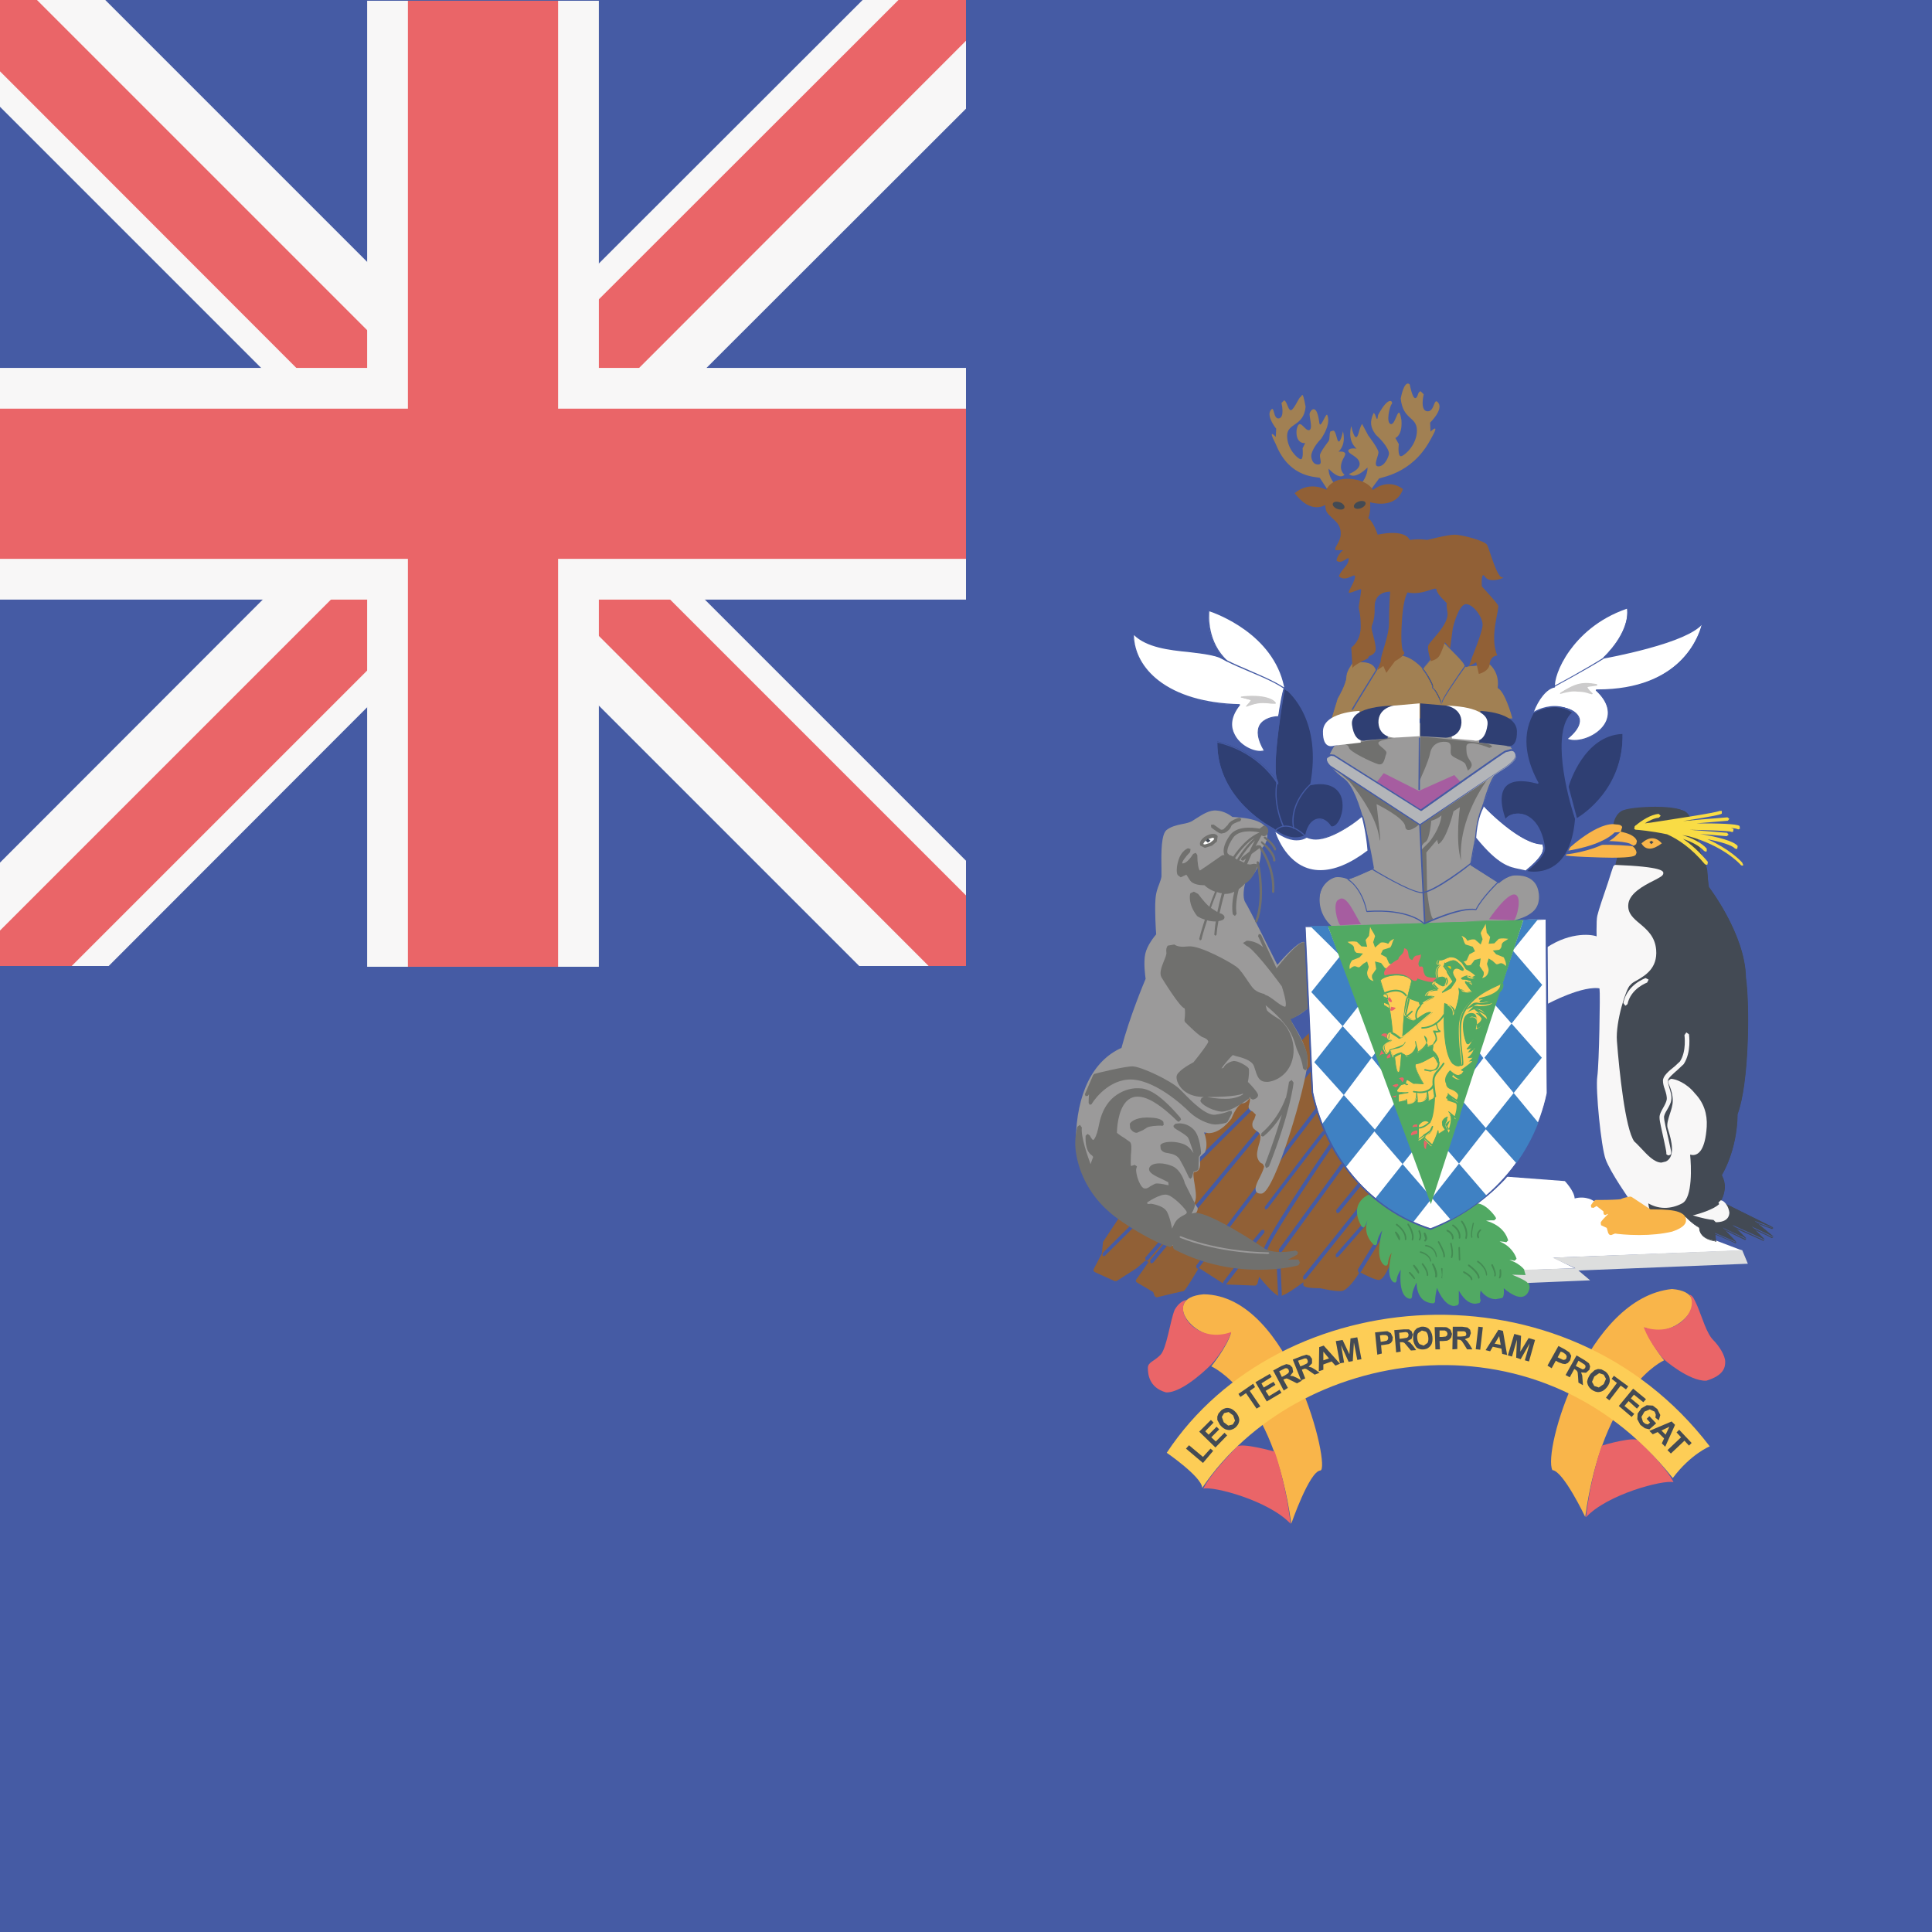 <?xml version="1.0" encoding="utf-8"?>
<!-- Generator: Adobe Illustrator 18.1.1, SVG Export Plug-In . SVG Version: 6.00 Build 0)  -->
<svg version="1.1" class="flag-gs" xmlns="http://www.w3.org/2000/svg" xmlns:xlink="http://www.w3.org/1999/xlink" x="0px" y="0px"
	 viewBox="0 0 512 512" style="enable-background:new 0 0 512 512;" xml:space="preserve">
<style type="text/css">
	.flag-gs .st0{fill:#455BA4;}
	.flag-gs .st1{fill:#916036;}
	.flag-gs .st2{fill:#FFFFFF;}
	.flag-gs .st3{fill:#A18053;}
	.flag-gs .st4{fill:#9B9A9A;}
	.flag-gs .st5{fill:#434A54;}
	.flag-gs .st6{fill:#434A56;}
	.flag-gs .st7{fill:#474E57;}
	.flag-gs .st8{fill:#F9B54A;}
	.flag-gs .st9{fill:#51A963;}
	.flag-gs .st10{fill:#448B53;}
	.flag-gs .st11{fill:#F8F7F7;}
	.flag-gs .st12{fill:#70706E;}
	.flag-gs .st13{fill:#3F81C3;}
	.flag-gs .st14{fill:#FDCD56;}
	.flag-gs .st15{fill:#FDC802;}
	.flag-gs .st16{fill:#EA6568;}
	.flag-gs .st17{fill:#F9DC45;}
	.flag-gs .st18{fill:#CCCBCC;}
	.flag-gs .st19{fill:#CCCBCB;}
	.flag-gs .st20{fill:#2F3F73;}
	.flag-gs .st21{fill:#A65DA0;}
	.flag-gs .st22{fill:#B3B5B9;}
	.flag-gs .st23{clip-path:url(#SVGID_2_);fill:#484747;}
	.flag-gs .st24{fill:#DDDEDE;}
	.flag-gs .st25{fill-rule:evenodd;clip-rule:evenodd;fill:#455BA4;}
	.flag-gs .st26{fill-rule:evenodd;clip-rule:evenodd;fill:#F8F7F7;}
	.flag-gs .st27{fill-rule:evenodd;clip-rule:evenodd;fill:#EA6568;}
</style>
<polyline class="st0" points="512,512 0,512 0,0 512,0 512,512 "/>
<path class="st1" d="M372.5,319.6l-24.8-45.8l-0.3-0.2l-0.4,0.1l-50.4,49l-0.1,0.1l-4.1,6.2l-0.1,0.2l-0.3,3l-2.2,4.2l0,0.4l0.3,0.3
	l5.3,2.4l0.5,0l5.3-3.4l2.3-2l0.9,0.3c-0.6,0.9-2.2,3.2-3.3,4.7l-0.1,0.4l0.2,0.3l4.4,2.6l0.4,1.1l0.5,0.3l0.1,0
	c2.9-0.7,6.2-1.5,6.8-1.6l0.1,0c0.3,0,0.5,0,4.1-6l-0.2,0l-0.3-0.1l-0.1-0.7l31.8-41.9l0.7-0.1l0.1,0.7L317.7,336l0,0l6.4,4.1
	l0.1-0.4l4.1-5.4l0.7-0.1l0.1,0.7l-4.1,5.4l-0.1,0.1l7.8,0.3l0.5-0.4l0.5-1.9c1.3,1.6,3.9,4.6,5.1,5l-0.1-0.3l-0.4-8.7l0.5-0.5
	l0.5,0.5l0.4,8.7l-0.1,0.3c1.4-0.4,4.2-2.4,5.8-3.6l0,0.7c0.1,0.3,0.2,0.9,4.5,0.9c0.5,0.1,4.4,1,5.8,0.7c1.5-0.3,3.7-3.4,4.5-4.8
	l-0.2-0.1l-0.2-0.7l7.1-11.6l0.7-0.2l0.2,0.7l-7.1,11.6l-0.2,0.2c1.3,0.7,3.9,2,4.9,2c1.3,0,2.8-3.5,3.6-5.6l3.7-13.8L372.5,319.6z
	 M292.8,332.8l-0.3,0.1l-0.3-0.1l0-0.7l39.2-38.9l0.7,0l0,0.7L292.8,332.8z M303.9,334.1l-0.3-0.1l-0.1-0.7l4.1-4.8l0.7-0.1l0.1,0.7
	l-4.1,4.8L303.9,334.1z M348,283.2l-42.4,51.4l-0.4,0.2l-0.3-0.1l-0.1-0.7l42.4-51.4l0.7-0.1L348,283.2z M360.6,313.5l0.1,0.7
	l-5.8,7.1l-0.4,0.2l-0.3-0.1l-0.1-0.7l5.8-7.1L360.6,313.5z M335.2,319.8c5.6-7.4,15-19.8,15.4-20.1l0.7,0.1l-0.1,0.6
	c-0.6,0.6-9.4,12.2-15.3,19.9l-0.4,0.2l-0.3-0.1L335.2,319.8z M332.4,329.9l-0.4,0.2l-0.3-0.1l-0.1-0.7l2.7-3.3l0.7-0.1l0.1,0.7
	L332.4,329.9z M335.8,331.5l-0.4,0.5l-0.1,0l-0.5-0.4c-0.3-2.2,14.6-24.1,17.5-28.4l0.7-0.1l0.1,0.7
	C346.4,313.6,335.7,329.9,335.8,331.5z M339.7,331.7l-0.4,0.2l-0.3-0.1l-0.1-0.7l16.5-22.7l0.7-0.1l0.1,0.7L339.7,331.7z
	 M363.2,323.3l-8.5,9.7l-0.4,0.2l-0.3-0.1l0-0.7l8.5-9.7l0.7,0L363.2,323.3z M363.6,317l-17.5,21.9l-0.4,0.2l-0.3-0.1l-0.1-0.7
	l17.5-21.9l0.7-0.1L363.6,317z"/>
<path class="st2" d="M404.2,336.6l13.1-0.5l-5.6-2.8l50-1.9l-7.1-2.7l-6.3-8.5l-25.9-1.9c0,0-2-1.5-5.1-0.7c-0.1-2-2.6-4.6-2.6-4.6
	l-15.9-1.2l-10,6.8l6.7,17.2L404.2,336.6"/>
<path class="st3" d="M352.7,190.6l1.7-5.4c0,0,2.3-3.9,2.3-5.6s1.7-3.8,1.7-3.8s5.3-1.5,6.4,1.7c5.7-8.6,12.4-0.4,12.4-0.4l1.8-2.2
	l3.8-4.6c0,0,5.3,5,5.4,5.9c0.1,0.9,0.9,0.3,0.9,0.3l5.8-0.5c0,0,2.8,2.2,2.2,6.3c2,1.2,3.9,8.3,3.9,8.3H352.7z"/>
<path class="st0" d="M401.1,190.8L401.1,190.8h-48.4l-0.1-0.1l0-0.1l1.7-5.4l0,0c0,0,2.3-3.9,2.3-5.5c0-1.8,1.7-3.8,1.8-3.9l0.1-0.1
	c0.1,0,1.3-0.4,2.7-0.4c1.9,0,3.2,0.7,3.8,1.9c1.7-2.5,3.7-3.7,5.9-3.7c3.2,0,5.8,2.7,6.5,3.4l1.7-2l3.8-4.6l0.1-0.1l0.1,0
	c0.9,0.8,5.4,5.1,5.5,6l0.2,0.3l0.5-0.2l0.1,0l5.8-0.5l0.1,0c0,0,2.8,2.2,2.3,6.3c2,1.3,3.7,7.7,3.9,8.3l0,0.1L401.1,190.8z
	 M352.9,190.4h47.9c-0.3-1.2-2-7-3.8-8l-0.1-0.2c0.5-3.7-1.7-5.8-2.1-6.1l-5.7,0.5l-0.6,0.2l-0.5-0.6c0-0.6-3.2-3.7-5.2-5.7
	l-3.7,4.5l-1.9,2.2l-0.1,0.1l-0.1-0.1c0,0-2.9-3.5-6.3-3.5c-2.1,0-4.1,1.3-5.8,3.8l-0.2,0.1l-0.1-0.1c-0.5-1.3-1.7-2-3.6-2
	c-1.2,0-2.3,0.3-2.6,0.3c-0.2,0.3-1.6,2.1-1.6,3.6c0,1.7-2.1,5.4-2.3,5.7L352.9,190.4z"/>
<path class="st4" d="M404.2,243.1c1-0.6,4.2-1.6,3.8-6.2c-0.4-4.6-4.4-5.2-6.6-5c-2.2,0.2-4.2,2.1-4.2,2.1l-7.4-4.7
	c0,0,3.7-23.3,7.6-24.8c3.7-2.7,4.4-3.9,4.4-4.5l-1.4-2.2l-24.1-6.3l-22.8,6.2c0,0-1.8,2.7-1.5,3.8c0.2,1.1,0.3,2.2,4.4,5.4
	c4.5,3.5,7.6,23.4,7.6,23.4l-6.8,2.8c-0.4-0.4-2.3-0.8-3.3-0.6c-1,0.2-4.3,1.8-4.3,6.2c0,4.4,3.3,6.9,3.3,6.9l24.9,5.7
	C377.7,251.2,401.7,244.3,404.2,243.1z"/>
<path class="st0" d="M377.7,251.4L377.7,251.4l-25-5.7l-0.1,0c0,0-3.4-2.6-3.4-7.1c0-4.4,3.3-6.2,4.5-6.4l0.5,0c1,0,2.5,0.3,2.9,0.7
	l0,0h0c0.8,0,4.8-1.9,6.5-2.7c-0.3-1.7-3.3-19.9-7.5-23.2c-3.9-3.1-4.2-4.3-4.4-5.3l0-0.1c-0.2-1.1,1.5-3.8,1.6-3.9l0.1-0.1
	l22.8-6.2l0.1,0l24.1,6.3l0.1,0c0.1,0.2,1.4,1.6,1.4,2.3c0,0.6-0.5,1.7-4.5,4.6l0,0c-1.1,0.4-2.9,3-5.2,12.8
	c-1.3,5.5-2.2,10.9-2.3,11.7l7.2,4.6c0.4-0.4,2.2-1.9,4.2-2l0.7,0c1.7,0,5.7,0.5,6.1,5.2c0.3,4.2-2.1,5.5-3.4,6.2l-0.4,0.2
	C401.8,244.5,378.8,251.1,377.7,251.4L377.7,251.4z M352.9,245.4l24.9,5.6c1.1-0.3,24-6.9,26.4-8.1l0.4-0.2c1.2-0.7,3.6-1.9,3.2-5.8
	c-0.4-4.2-3.8-4.9-5.8-4.9l-0.6,0c-2.1,0.1-4.1,2-4.1,2l-0.2,0l-7.4-4.7l-0.1-0.2c0.2-1,3.7-23.4,7.7-24.9c2.9-2.1,4.3-3.5,4.3-4.3
	l-1.3-2l-24-6.3l-22.7,6.1c-0.5,0.8-1.7,2.8-1.5,3.6l0,0.1c0.2,1,0.4,2.2,4.3,5.1c1.9,1.5,3.8,5.9,5.6,13.1
	c1.3,5.4,2.1,10.4,2.1,10.4l-0.1,0.2c-0.6,0.3-5.7,2.8-6.7,2.8l-0.2-0.1c-0.3-0.3-1.6-0.6-2.7-0.6l-0.5,0c-1.1,0.2-4.2,1.9-4.2,6.1
	C349.7,242.7,352.6,245.2,352.9,245.4z"/>
<path class="st5" d="M427.7,218.8c0,0,0.2-2.5,2.1-3.7c1.8-1.2,13.9-1.8,16.8,0c2.9,1.8,4,10.7,4,10.7s1.8,3.1,1.9,5.4
	c0.1,2.3,0.4,3.9,0.4,3.9s9.6,12.5,9.8,23.9c1.1,7.7,0.8,28.4-2.2,36.2c-0.1,9.8-4.2,16.2-4.2,16.2s1,1.7,0.8,3.5
	c-0.1,1.8-1.1,3.5-1.1,3.5l14.1,7l-5.2-1.9l5.2,4.3l-5.9-2.8l3.5,3.5l-8.6-3.9l3.7,3.6l-6.4-3l3.7,3.9l-5.6-2.4l0.2,2.1
	c0,0-4.3-0.2-4.3-3.5c-2.2-1.2-3.6-2.9-3.6-2.9l-10-1.7l-11.3-33.9l2.7-57.3l0.7-2.9L427.7,218.8"/>
<path class="st6" d="M438.7,213.8c-3.6,0-8,0.4-9.1,1.2c-1.9,1.2-2.1,3.8-2.1,3.9l0,0.1l1.2,7.7l-0.7,2.9l0,0l-2.7,57.3l0,0.1
	l10.9,32.5l0.2,0l-10.9-32.6l2.7-57.3l0.7-2.9l-1.2-7.7c0,0,0.2-2.5,2.1-3.7c1-0.7,5.1-1.1,9-1.1c3.3,0,6.4,0.3,7.7,1.1
	c2.9,1.8,4,10.7,4,10.7s1.8,3.1,1.9,5.4c0.1,2.3,0.4,3.9,0.4,3.9s9.6,12.5,9.8,23.9c1.1,7.7,0.8,28.4-2.2,36.2
	c-0.1,9.8-4.2,16.2-4.2,16.2s1,1.7,0.8,3.5c-0.1,1.8-1.1,3.5-1.1,3.5l14.1,7l-5.2-1.9l5.2,4.3l-5.9-2.8l3.5,3.5l-8.6-3.9l3.7,3.6
	l-6.4-3l3.7,3.9l-5.6-2.4l0.2,2.1c0,0-0.1,0-0.2,0l0,0l0.3,0.1l0.1-0.1l0-0.1l-0.2-1.7c1,0.4,4.4,1.8,5.1,2.2l0.2,0.1l0.2-0.1l0-0.2
	l-0.2-0.2c-0.4-0.4-1.9-2-2.9-3c1.7,0.8,5.2,2.5,5.4,2.6l0.1,0l0.2-0.1c0.1-0.2,0.1-0.2-2.9-3c3.2,1.4,7.2,3.2,7.4,3.3l0.1,0.1
	l0.2-0.2l-0.1-0.2l-2.7-2.7c1.8,0.8,4.6,2.1,4.8,2.3l0.1,0l0.2-0.1l0-0.2l0,0c-0.3-0.2-2.8-2.4-4.3-3.6l4.1,1.5l0.3-0.1l-0.1-0.3
	l-13.9-6.9c0.3-0.5,0.9-1.9,1-3.4c0.1-1.6-0.6-3.1-0.8-3.5c0.5-0.9,4.1-7.1,4.2-16.1c3.1-8,3.2-28.6,2.2-36.2
	c-0.1-10.9-9.2-23.1-9.8-24c0-0.3-0.2-1.8-0.4-3.8c-0.1-2.2-1.7-5.1-1.9-5.5c-0.1-0.7-1.2-9-4.1-10.8
	C444.9,213.9,440.5,213.8,438.7,213.8"/>
<path class="st7" d="M436.2,319.4l0.5,1.4l0.2,0.1l9.9,1.7c0.3,0.3,1.6,1.7,3.5,2.8c0.1,3.3,4.5,3.6,4.5,3.6h0l0.1-0.1l-0.3-0.1l0,0
	c-0.9-0.1-4.1-0.6-4.1-3.5c-2.2-1.2-3.6-2.9-3.6-2.9l-10-1.7l-0.4-1.3L436.2,319.4"/>
<path class="st5" d="M454.6,328.5c-0.4,0-1.1-0.2-1.9-0.5c-1.4-0.6-2-1.5-2-2.8l-0.1-0.2c-2.1-1.2-3.6-2.8-3.6-2.9l-0.1-0.1
	l-9.9-1.7l-11.3-33.7l2.7-57.2l0.7-2.9l0-0.1l-1.2-7.7c0-0.3,0.3-2.5,2-3.6c0.9-0.6,4.9-1.1,8.9-1.1c3.7,0,6.5,0.4,7.6,1.1
	c2.8,1.7,3.9,10.5,3.9,10.6l0,0.1c0,0,1.8,3.1,1.9,5.3c0.1,2.3,0.4,3.9,0.4,3.9l0,0.1c0.1,0.1,9.6,12.6,9.7,23.8
	c1,7.4,0.8,28.3-2.2,36.1l0,0.1c-0.1,9.6-4.1,16-4.2,16.1l0,0.2c0,0,0.9,1.7,0.8,3.4c-0.1,1.7-1.1,3.4-1.1,3.4l0,0.2l0.1,0.1
	l10.6,5.2l-1.5-0.6l-0.2,0.1l0,0.3c0.1,0.1,2.4,2,3.9,3.3c-1.7-0.8-4.2-2-4.4-2l-0.3,0.1l0,0.3l2.7,2.7c-1.6-0.8-4.8-2.1-7.5-3.4
	l-0.3,0.1l0,0.3c0.9,0.8,2.1,2,2.9,2.8c-1.8-0.8-5.2-2.4-5.4-2.5l-0.3,0.1l0,0.3c0.1,0.1,1.7,1.8,2.8,2.9c-1.6-0.7-4.2-1.8-4.4-1.8
	l-0.2,0l-0.1,0.2L454.6,328.5 M438.7,214c-4,0-8,0.5-9,1.1c-1.8,1.2-2.1,3.7-2.1,3.7l1.2,7.7l-0.7,2.9l-2.7,57.3l10.9,32.6l0.4,1.3
	l10,1.7c0,0,1.4,1.7,3.6,2.9c0,2.8,3.3,3.4,4.1,3.5c0.1,0,0.2,0,0.2,0l-0.2-2.1l5.6,2.4l-3.7-3.9l6.4,3l-3.7-3.6l8.6,3.9l-3.5-3.5
	l5.9,2.8l-5.2-4.3l5.2,1.9l-14.1-7c0,0,1-1.7,1.1-3.5c0.1-1.8-0.8-3.5-0.8-3.5s4.1-6.4,4.2-16.2c3-7.8,3.3-28.5,2.2-36.2
	c-0.1-11.3-9.8-23.9-9.8-23.9s-0.2-1.6-0.4-3.9c-0.1-2.3-1.9-5.4-1.9-5.4s-1.1-8.9-4-10.7C445.2,214.3,442,214,438.7,214"/>
<path class="st8" d="M420.1,402c0,0-5.8-12.2-8.7-12.4c-2.6-5,9.1-45.7,31.7-48c12.4,1,1,14.3-7.2,10.2c1,3.6,5.1,8.7,5.1,8.7
	S424.9,367.5,420.1,402z"/>
<path class="st8" d="M342.2,403.8c0,0,4.8-13.9,7.7-14.1c2.9-0.2-7.7-46.4-30.9-46.7c-12.5,1-1,14.4,7.2,10.3
	c-1,3.6-5.2,8.8-5.2,8.8S337.4,369.1,342.2,403.8z"/>
<path class="st9" d="M405.1,340.1c-0.4-0.8-1.1-1.3-1.9-1.7h1.1h0l0.5-0.5l-0.1-0.3c-0.3-0.6-1.4-2.6-4.7-3.7c0.7,0,1.3,0.2,1.3,0.2
	l0.1,0l0.5-0.5l-0.1-0.3c-0.2-0.6-1.3-3.1-4.4-4.3c1,0,1.7,0.2,1.7,0.2l0.1,0l0.5-0.5l-0.1-0.2c-0.2-0.7-1.2-3.7-5.8-5l1.3-0.1
	l0.8,0l0.1,0l0.5-0.5l-0.2-0.4c-0.4-0.6-2.8-3.9-5.5-3.6l-0.4,0c-3.1,0-16.8-1.4-23.4-2.1c-2.5-0.3-3.3-0.3-3.5-0.4l-0.1,0
	c-0.4,0-2.2,0.7-3.2,2.4c-0.7,1.2-1.1,3.3,0.7,6.3l0.5,0.2l0.4-0.4l0.6-1.6c-0.6,1.8-0.7,4.3,1.7,6.6l0.5,0.1l0.3-0.4
	c0.2-1.7,0.9-2.8,1.4-3.5c-0.7,2.7-1.7,7.8,0.7,9.3l0.5,0l0.3-0.4c0.1-1.3,0.5-2.3,1-3c-0.6,2.5-1.3,6.5,0.5,7.8l0.5,0.1l0.3-0.4
	c0.1-1.4,0.7-2.3,1.1-3c-0.2,2.4-0.3,7.2,2.4,7.7l0.4-0.1l0.2-0.4c0-1.4,0.7-2.8,1.2-3.8c0,1.2,0.3,2.9,1.2,4
	c0.7,0.9,1.8,1.4,3.1,1.5l0.4-0.1l0.2-0.3c0-1.3,0.3-2.7,0.5-3.7c0.8,1.9,2.4,4.8,4.6,4.8l0.9-0.2l0.3-0.5c0-0.9,0-2.2,0-3.4
	c0.9,1.6,2.3,3.5,4.4,3.5l1.1-0.2l0.3-0.6c-0.3-0.9-0.2-2,0-2.7c0.7,1,2.1,2.3,4,2.3l1.6-0.3l0.3-0.2c0.3-0.7,0.3-1.6,0.2-2.4
	c1.2,1,3,2.3,4.5,2.3c0.9,0,1.6-0.5,2-1.3C405.4,341.6,405.5,340.8,405.1,340.1z"/>
<path class="st10" d="M390,339.3L390,339.3l-0.2-0.2c0-0.6-1.2-1.4-2-1.8l-0.1-0.3l0.3-0.1c0.2,0.1,2.3,1.2,2.2,2.2L390,339.3z"/>
<path class="st10" d="M391.9,338.9L391.9,338.9l-0.2-0.2c0-1.1-1.9-2.7-2.6-3.2l-0.1-0.3l0.3-0.1c0.1,0.1,2.9,2,2.8,3.6L391.9,338.9
	z"/>
<path class="st10" d="M394,338.1l-0.2-0.2c-0.1-2-2.2-3.4-2.3-3.4l-0.1-0.3l0.3-0.1c0.1,0.1,2.3,1.5,2.4,3.7L394,338.1L394,338.1z"
	/>
<path class="st10" d="M396.1,338.3l-0.1-0.1l0-0.3c0.2-0.2-0.2-1.4-0.8-2.6l0.1-0.3l0.3,0.1c0.4,0.8,1.1,2.6,0.7,3.1L396.1,338.3z"
	/>
<path class="st10" d="M397.4,338.8l-0.2-0.1l0.1-0.3c0,0,0.2-0.4,0.1-1.9l0.2-0.2l0.2,0.2C398,338.2,397.7,338.7,397.4,338.8
	L397.4,338.8z"/>
<path class="st10" d="M372.5,328.7L372.5,328.7l-0.2-0.2c0.2-2.2-2.3-3.8-2.3-3.8l-0.1-0.3l0.3-0.1c0.1,0.1,2.7,1.8,2.5,4.2
	L372.5,328.7z"/>
<path class="st10" d="M370.8,328.7L370.8,328.7l-0.2-0.3l-0.9-1.7l0-0.3l0.3,0c0.1,0.1,1.3,1.3,1,2.2L370.8,328.7z"/>
<path class="st10" d="M374.3,328.8L374.3,328.8l-0.2-0.3c0.5-1.6-1.1-3.9-1.1-3.9l0-0.3l0.3,0c0.1,0.1,1.8,2.5,1.2,4.3L374.3,328.8z
	"/>
<path class="st10" d="M376.1,328.7l-0.1,0l0-0.3c0.6-0.7-0.1-2.1-0.1-2.1l0.1-0.3l0.3,0.1c0,0.1,0.8,1.6,0,2.6L376.1,328.7z"/>
<path class="st10" d="M377.6,329l-0.2-0.1l0.1-0.3l0.2-0.3l-0.4-1.4l0.1-0.3l0.3,0.1c0,0,0.6,1,0.5,1.7l-0.4,0.6L377.6,329z"/>
<path class="st10" d="M379.2,334.4l-0.2-0.2c-0.3-1.7-2.6-2.2-2.6-2.2l-0.2-0.2l0.2-0.2c0.1,0,2.6,0.6,2.9,2.6L379.2,334.4
	L379.2,334.4z"/>
<path class="st10" d="M380.7,333.2l-0.2-0.2c-0.3-2.5-2.6-2.7-2.7-2.7l-0.2-0.2l0.2-0.2c0,0,2.7,0.2,3,3.1L380.7,333.2L380.7,333.2z
	"/>
<path class="st10" d="M382.7,333.3L382.7,333.3l-0.2-0.3c0.2-0.8-1.2-3.4-1.4-3.7l-0.1-0.2l0.2-0.2l0.2,0.1c0.1,0.2,1.8,3,1.5,4.1
	L382.7,333.3z"/>
<path class="st10" d="M384.7,333.4l-0.1,0l-0.1-0.3c0.4-0.7,0-2.8-0.2-3.6l0.2-0.2l0.2,0.2c0.1,0.3,0.7,3,0.1,3.9L384.7,333.4z"/>
<polygon class="st10" points="386.8,334.1 386.6,333.9 386.5,330.6 386.7,330.4 386.7,330.4 386.9,330.6 387,333.9 386.8,334.1 "/>
<path class="st10" d="M385,328.5L385,328.5l-0.2-0.2c0.1-1.4-1.4-2-1.4-2l-0.1-0.3l0.3-0.1c0,0,1.8,0.7,1.6,2.4L385,328.5z"/>
<path class="st10" d="M386.8,328.3L386.8,328.3l-0.2-0.2c0.2-2.1-1.7-3.2-1.7-3.2l-0.1-0.3l0.3-0.1c0.1,0.1,2.2,1.3,1.9,3.6
	L386.8,328.3z"/>
<path class="st10" d="M388.5,328.4L388.5,328.4l-0.2-0.3c0.6-2.2-1.1-4.3-1.1-4.3l0-0.3l0.3,0c0.1,0.1,1.9,2.2,1.2,4.7L388.5,328.4z
	"/>
<path class="st10" d="M390.1,328.1l-0.2-0.2c-0.3-1.1,0.4-3.7,0.4-3.8l0.2-0.1l0.1,0.2c0,0-0.7,2.6-0.4,3.6L390.1,328.1L390.1,328.1
	z"/>
<path class="st10" d="M391.8,328.2l-0.2-0.1c-0.6-1,0.2-1.9,0.6-2.3l0.3,0l0,0.3c0,0-1,0.8-0.5,1.8L391.8,328.2L391.8,328.2z"/>
<path class="st10" d="M382.2,338.8l-0.2-0.1l0-0.3c0.2-0.1,0.1-1.1-0.1-2.2l0.2-0.2l0.2,0.2l-0.1,2.5L382.2,338.8z"/>
<path class="st10" d="M380.5,338.6L380.5,338.6l-0.2-0.3c0.3-0.8-0.5-2.6-0.8-3.2l0.1-0.3l0.3,0.1c0.1,0.1,1.3,2.3,0.9,3.5
	L380.5,338.6z"/>
<path class="st10" d="M378.3,338.2L378.3,338.2l-0.2-0.2c0.1-1.2-1.3-2.9-1.3-2.9l0-0.3l0.3,0c0.1,0.1,1.5,1.8,1.4,3.2L378.3,338.2z
	"/>
<path class="st10" d="M375.9,337.5L375.9,337.5l-0.2-0.2l-1.2-1.8l0-0.3l0.3,0c0.1,0.1,1.4,1.4,1.3,2.2L375.9,337.5z"/>
<path class="st10" d="M374.8,339L374.8,339l-0.2-0.2l-1.2-1.4l0-0.3l0.3,0c0.9,0.9,1.3,1.5,1.3,1.8L374.8,339z"/>
<path class="st11" d="M423.5,248.3c-1.3-0.7-7.1-1.5-13.6,2.8l0.3,14.9c0,0,9.5-5.1,14.1-4C424,257.4,424,251.4,423.5,248.3z"/>
<path class="st4" d="M346.1,249.9l-0.7-0.3c-1.7,0.2-5.4,4.4-6.9,6.1c-1.5-3-7.4-14.9-8.5-16.6c-0.8-1.3-0.3-4,0-5.1
	c4.5-3.8,4.2-7.8,4.1-9c0.7-0.5,2.1-1.9,1.7-4.8c-0.5-3.4-7.8-3.6-9.2-3.7c-0.5-0.4-2.2-1.6-4.2-1.7c-1.9-0.2-3.8,1.1-5.4,2.1
	l-1.1,0.7c-0.7,0.4-1.6,0.6-2.7,0.8c-1.5,0.3-3,0.7-4.1,1.6c-1.3,1.2-1.4,5.4-1.3,10c0,1,0,1.9,0,2.3c-0.1,0.6-0.3,1.2-0.6,2
	c-0.4,1-0.9,2.3-1,4.2c-0.2,2.8,0.1,8,0.2,9.1c-0.5,0.6-2.4,2.9-2.9,5.2c-0.5,2.4,0,5.8,0.1,6.6c-0.5,1.2-4.2,10-6.4,18.3
	c-7.6,3.4-11.9,12.1-12.1,24.5c-0.2,11.7,9.6,22.2,26.2,28.1l0.2,0l0.3-0.1l0.2-0.4c-0.4-2.5-0.1-4.5,0.9-5.8
	c1.3-1.7,3.2-1.8,3.3-1.9l0.2-0.1c0.1-0.1,1.1-0.8,1-1.9l-0.9-1.3c0.7-1,0.4-3,0.1-4.9c-0.2-1.2-0.5-2.9-0.2-3.3l0.1,0
	c1.7-0.1,1.6-2,1.5-3.1l0-0.9l1.3-1.2c0.4-0.8,0.8-2.5-0.2-5.3l1.2,0.2c3.2,0,5.8-3.6,5.9-3.7l0.1-0.1c0.6-1.5,1.9-4,3-4.1
	c0.9-0.1,1.5-0.8,1.9-1.5c0.1,0.9,0,1.1-0.1,1.4l-0.2,0.8c-0.1,0.9,0.6,1.3,1.1,1.5l0.8,0.8l-0.4,1.2c-0.3,0.4-0.6,0.9-0.5,1.7
	c0.1,0.8,0.7,1.1,1.1,1.4c0.4,0.3,0.8,0.5,1,1.2c0.1,0.7-0.1,1.6-0.4,2.5c-0.3,1.2-0.7,2.5-0.3,3.6c0.4,1,0.9,1.3,1.3,1.4l0.4,0.7
	c0,0.4-0.5,1.6-1,2.6c-0.9,1.7-1.6,3.2-1.1,4.1c0.2,0.3,0.6,0.6,1.5,0.5c3.6-0.6,11.9-29.3,12.1-34.8c0.1-3.5-2.1-7.2-3.6-9.7
	c-0.5-0.8-1-1.6-1.1-2c2,0,4.8-2.6,5.1-2.9l0.1-0.3C347.1,264.1,347.7,251.5,346.1,249.9z"/>
<path class="st12" d="M334.4,222.9l-0.3,0.3l0.2,0.3c0.4,0.3,3.2,2.9,3.1,4.6l0.3,0.3h0l0.3-0.3c0.1-1.3-1.1-2.8-2.1-3.9
	L334.4,222.9z"/>
<path class="st12" d="M334.9,221.8l0.1,0.4c0,0,2.2,1.5,2.6,3l0.3,0.2l0.1,0l0.2-0.4c-0.5-1.6-2.8-3.2-2.9-3.3L334.9,221.8z"/>
<path class="st12" d="M345.6,249.7l-0.2,0c-1.5,0-5.8,5.2-7.1,6.9l-3.4-7.3c-0.4-0.8-0.7-1.6-0.7-1.6l-0.6-0.2l-0.2,0.6l0.7,1.5
	c0.3,0.7,0.5,1.1,0.6,1.4c-1.5-1.4-3.4-1.7-4.3-1.7l-1,0.6l1,0.8c1.4,0.4,6.4,6.7,9.3,10.7c1.2,3.9,1.2,5.1,0.9,5.4
	c-0.6,0-2-1-3-1.8c-1.1-0.8-1.7-1.2-2.2-1.3v0l-0.4-0.3c0,0-2-0.4-2.9-1.5c-0.4-0.4-0.9-1.2-1.4-1.9c-0.9-1.3-1.9-2.9-2.9-3.7
	c-1.7-1.3-9.8-5.8-12.8-5.5l-1.4,0.1c-1.7,0-2.2-0.5-2.4-0.6l-1.7,0.3c-0.4,0.4-0.5,1.1-0.4,1.8c0.1,0.5-0.3,1.4-0.7,2.4
	c-0.6,1.5-1.2,3.1-0.6,4.2c0.3,0.5,4.9,8,6.1,8.2c0.2,0.2,0.2,1.8,0,3.2l0.1,0.4c0.9,0.9,3.8,3.8,4.8,4.1c0.7,0.2,1.4,0.7,1.4,1.2
	c-0.1,0.5-2.1,3.2-3.9,5.4c-1.1,0.6-4.4,2.4-4.5,3.8c-0.1,1.6,1.4,4.3,4.7,5.1c0.7,0.2,1.6,0.3,2.5,0.3l-0.6,0.3l-0.3,0.7
	c0.2,1,2.8,2.4,4.9,2.8l0.7,0.1c2.8,0,7-3.3,7.2-3.4l0.1-0.1l0.3-0.4l0.1,0.4l0.6,0.3c0.2,0,1.3-0.3,1.4-1.1c0-0.2,0.1-0.7-2.6-3.5
	l-0.1,0c0.3-1.5,0.4-3.2,0.2-3.7c-0.4-0.6-2.9-2.1-4.1-1.9c-1.1,0.2-2.2,1-2.4,1.5l-0.1,0.2l-0.6,0.3c0.4-0.8,2.5-3.2,3-3.6l0.9,0.3
	c1.3,0.3,4.1,1,4.7,2.6l0.4,1.2c0.5,1.6,1,3,2.9,3l0.5,0c2.5-0.3,6.3-2.5,6.7-7.7c0.3-4.8-2.7-8.2-3.8-8.9c-3-1.8-3.3-2.4-3.3-2.5
	l-0.3-1.2c6.3,5.2,7.2,8.2,7.9,10.5c0.2,0.7,0.4,1.3,0.7,1.9c1.2,2.6,1.3,4.2,1.3,4.3l0.5,0.5c0.5,0,0.6,0,0.7-3.3
	c0.1-1.8-1.8-5.2-3.3-7.9c-0.5-0.8-1-1.8-1.2-2.3c1.4-0.4,4-2.4,4.9-3l0.2-0.4C347.3,250.1,346,249.8,345.6,249.7z M321.2,290.7
	c0.1,0,6.4,0,8.2-0.9l0,0.2c-0.5,0.4-2.1,1.2-4.5,1.2c-2.8,0-4.5-0.4-5-0.5L321.2,290.7z"/>
<path class="st12" d="M323.2,220.8l0.5,0.1l0.9-0.2c0.8-0.4,1.5-1.1,1.7-1.8c0.2-0.5,1.5-1.1,2.4-1.3l0.3-0.6l-0.6-0.3
	c-0.4,0.1-2.6,0.8-3,1.9l-1.2,1.2l-0.6,0.1l-2-1.4l-0.7,0.1l0.1,0.7C321,219.3,322.4,220.4,323.2,220.8z"/>
<path class="st12" d="M312.9,232.5l1.5-0.7l0.9,1.4c0.8,1.3,2.9,1.4,3.9,1.4c0.4,0.4,1.2,1.1,2.8,1.7c-0.6,1.4-1.1,2.7-1.5,4
	c-1.7-1.5-2.9-3.4-3-3.4l-1.1-0.6l-0.9,0.4l-0.1,0.2c0,0.1-0.7,2.5,1.8,5.8l0.1,0.1c0.6,0.4,1.3,0.7,2,0.9c-1,3-1.5,5.1-1.5,5.1
	l0.2,0.4l0.1,0l0.3-0.2c0-0.1,0.5-2.1,1.5-5.1c0.7,0.2,1.5,0.3,2.2,0.3l0.1,0c-0.2,1.1-0.3,2.3-0.4,3.5l0.3,0.3l0,0l0.3-0.3
	c0.1-1.3,0.3-2.5,0.5-3.6c0.7-0.1,1.5-0.3,1.6-0.9c0.1-0.7-0.8-1.1-1.3-1.2c0.4-1.8,0.8-3.5,1.3-5.1l0.2,0c0.9,0,1.7-0.2,2.4-0.6
	c-0.5,2.1-0.7,4.2-0.4,6l0.5,0.4l0.1,0l0.4-0.5c-0.3-2,0-4.3,0.6-6.6c0.9-0.6,1.5-1.3,1.7-1.5c0.5-0.2,2-1.2,3.2-4.4l0-0.2
	c0.4,2.5,1.4,9.5-0.6,14.6l0.2,0.4l0.1,0l0.3-0.2c2.5-6.4,0.5-15.5,0.4-15.9l-0.4-0.2l-0.2,0.4l0.1,0.7L333,229l-0.7-0.1l-1,0.2
	l-0.8-0.1c0.4-0.9,0.8-1.8,1.2-2.7l1.9-1.4l0.1-0.2c0.7,1,3.8,5.8,3.4,11.7l0.3,0.3l0,0l0.3-0.3c0.5-6.7-3.6-12.2-3.6-12.3l-0.4-0.1
	l0,0l-0.6,0l-0.4,0.3c0.8-1.4,1.4-2.5,1.6-2.9l0.6,0.2c0.7,0,1.2-0.6,1.2-1.4c0-0.8-0.6-1.4-1.2-1.4l-1.1,0.8
	c-2.2-0.4-6.1-0.7-7.9,1.8c-1.4,2-1.9,3.8-1.5,5l0.1,0.2l-0.4,0l-0.3,0.1c0,0-4.4,3.1-5.8,4c-0.4-0.2-0.7-2.2-0.7-4.1l-0.4-0.6
	l-0.7,0.3c-0.6,1-1.8,2.5-2.7,2.5l-0.2,0c-0.1-0.4,0.9-1.8,2.1-3l0.1-0.8l-0.7-0.2c-1.4,0.6-2.2,2.1-2.5,3.2
	c-0.5,1.5-0.6,3.3-0.2,3.9L312.9,232.5z M327.3,227.4c1.6-2.3,3.3-4.2,5.2-5.4c-1.3,1.2-3,3-4.7,5.8L327.3,227.4z M322.6,241.7
	l-1.7-1.1c0.5-1.3,1-2.7,1.6-4.2l1,0.3l0.3,0C323.4,238.2,323,239.9,322.6,241.7z M328.9,227.9l0.4,0.2l0.3-0.1l0.6-0.5l-0.5,1.1
	l-1.3-0.6c1.5-2.4,3-4.2,4.2-5.3c-0.4,0.8-1,1.8-1.5,3l-2.1,1.6L328.9,227.9z M326.8,222c1.5-2.1,5.1-1.8,7-1.4l0,0
	c-2.4,1-4.8,3.2-7,6.4l-0.6-0.3l-0.4-0.1l-0.5-0.5C325.2,225.7,325.1,224.5,326.8,222z"/>
<path class="st12" d="M344.1,333.8c-0.9,0-1.9,0-2.8,0c1.3-0.6,2.4-1.3,2.5-1.3l0.2-0.7l-0.7-0.4c0,0-1.8,0.4-3.9,0.4
	c-1.9,0-3.5-0.4-4.4-1c-1.7-1.2-14.2-9.4-18.2-9.4l-0.5,0.1l-0.5,0.1c0.6-1.1,0.9-2,0.9-2.5l-0.1-0.3l-2.6-5.2
	c-0.1-0.5-1.1-3.7-3.4-4.6c-1-0.4-2.2-0.7-3.3-0.7c-1.7,0-2.7,0.6-2.8,1.5c0,1,1.3,1.7,3.5,2.7l1.6,0.8l0.1,0.8l-0.6-0.1
	c-0.9-0.2-2.2-0.5-3-0.3l-1.3,0.7c-0.5,0.4-1,0.7-1.7,0.5c-0.2-0.1-0.6-0.4-1-1.2c-0.8-1.5-1.1-3.4-1-3.9l0.2-0.7l-0.6-0.4l-0.3,0.1
	l-0.6,0.2h0l-0.1-0.1c-0.1-0.5,0-1.7,0-2.8c0.2-2,0.2-3.1-0.3-3.5l-1.4-1c-0.7-0.4-1.7-1.1-2-1.4c0-0.9,0.2-5.9,2.5-8.3
	c2.7-2.8,7.2-1,13.5,5.2l0.4,0.2l0.6-0.6l-0.2-0.5c-5.9-6.9-9-7.8-11-7.8l-0.6,0l-0.1,0c-0.3,0-7.9,0.1-9.8,9.4
	c-0.8,4.2-1.6,4.3-1.6,4.3c-0.2,0-0.6-0.6-0.9-1.2l-0.6-0.4l-0.5,0.5c0,0.4-0.3,4,1.7,5.2l0.3,0.4l-0.7,1.9
	c-0.8-2.2-2.6-7.3-2.3-9.7l-0.5-0.7l-0.7,0.5c-0.3,1.3-0.8,3.6-0.4,6.6c0.9,6.3,4.2,12,9,16.1c3.4,3,11.9,8.1,15.8,9.1l0.2,0.1
	l0.5-0.3l0.2-0.3l0.1,0.8l0.3,0.4c6.7,3.5,14.4,5.4,22.4,5.4c6.2,0,10.3-1.1,10.5-1.2l0.4-0.7L344.1,333.8z"/>
<path class="st12" d="M287.7,290.5l0.6-0.1l0.3-0.4c-0.1,1-0.1,2-0.1,2.3l0.3,0.5l0.5-0.2c0-0.1,3.6-6,9.6-6.5
	c6.8-0.5,15,7.3,15.9,8.2c1.8,1.8,3.9,3,6.3,3.6l0.9,0.1c1.3,0,3-0.4,3-0.5l0.3-0.2l1.2-2.3l-0.1-0.6l-0.6,0c0,0-0.9,0.6-3.7,1
	c-2.4,0.4-6.3-3.5-8.5-5.8l-1-1c-2.4-2.3-10.3-6-12.5-6c-2.2,0-9.8,1.9-10.1,2l-0.3,0.3l-2.2,5.1L287.7,290.5z"/>
<path class="st12" d="M308,298.4l0.4-0.3l-0.1-0.8c-0.4-0.6-1.4-1-3.1-1.1c-3.6-0.3-5.3,0.8-5.8,1.6l0.1,1.2
	c0.3,0.5,0.8,1.1,1.6,1.2l0.2,0l1.6-0.7l1.1-0.7c0.8-0.4,2.5-0.5,3.8-0.5L308,298.4z"/>
<path class="st12" d="M309.6,305.6c1,0.2,2.2,0.4,3,1.6c1.4,2.4,2.5,4.9,2.5,4.9l0.4,0.3l0,0l0.4-0.4l0.4-1.5l1-0.3l0.3-0.4l0.1-3.2
	l0.5-0.7l0.1-0.3c0,0-0.2-4.4-1.9-6.2c-1.4-1.5-3.1-1.7-3.9-1.7l-1,0.1l-0.5,0.5c-0.1,0.5,0.4,0.8,1.6,1.5c0.8,0.5,2.1,1.3,2.3,1.8
	l0.3,0.7c0.2,0.6,0.8,2.2,1.1,3.3c-0.6-0.9-1.4-2-2.9-2.5c-0.9-0.3-2-0.5-3-0.5c-0.7,0-2.5,0.1-2.9,0.9l0.1,1
	C308,305.3,308.8,305.5,309.6,305.6z"/>
<path class="st12" d="M335.5,309.5l0.2,0l0.6-0.4c5.7-14.5,6.5-21.9,6.5-22.2l-0.5-0.7l-0.7,0.5c0,0-0.2,1.5-0.8,4.2l-0.2,0.3
	c0,0.1-1.7,5.2-6.3,9.1l-0.1,0.7l0.4,0.2l0.3-0.1c2.2-1.8,3.7-3.9,4.8-5.7c-1,3.4-2.4,7.8-4.5,13.3L335.5,309.5z"/>
<path class="st2" d="M345.7,245.5c6.2-0.1,6.2,0.1,6.2,0.1s24.5,1.6,25.8,5.6c2.3-5.3,25.9-7.4,25.9-7.4s-0.3-0.1,6.1-0.3
	c0.1,15.4,0.2,30.8,0.3,46.2c-3.7,17.9-16.7,30.6-31,36c-17-5.5-27.8-19.9-31.3-36.3C347.1,274.8,346.4,260.1,345.7,245.5z"/>
<path class="st0" d="M379.1,325.9L379.1,325.9c-15.9-5.1-27.7-18.7-31.5-36.4l-2-43.9l0-0.1l0.1-0.1c1.1,0,2,0,2.8,0
	c2.4,0,3.1,0.1,3.4,0.2c1.2,0.1,23.4,1.6,25.8,5.4c1.3-2.1,5.9-4,13.8-5.5c6.1-1.2,12.1-1.7,12.1-1.7l0,0c0.4-0.1,1.6-0.2,6.1-0.3
	l0.1,0l0.1,0.1l0.3,46.2l0,0c-1.8,8.5-5.8,16.3-11.6,22.8C393.3,318.4,386.5,323,379.1,325.9L379.1,325.9z M345.9,245.7l2,43.7
	c3.8,17.5,15.4,31,31.2,36.1c7.3-2.8,14-7.3,19.3-13.2c5.8-6.4,9.7-14.2,11.5-22.6l-0.3-46c-4.8,0.2-5.7,0.3-5.8,0.3l-0.1,0
	c-0.2,0-23.6,2.2-25.8,7.3l-0.2,0.1l-0.1-0.1c-1.3-3.8-25.4-5.5-25.7-5.5l-0.1,0c-0.1,0-0.6-0.1-3.3-0.1
	C347.8,245.7,346.9,245.7,345.9,245.7z"/>
<path class="st12" d="M394.1,206.7c0,0-7.8,10.2-6.9,21.4c-1.6-5.3-0.3-14.2-0.3-14.2l-1.7,1.1c0,0-1.8,7.5-4,8.7
	c-0.4-0.9-0.3-1.2-0.3-1.2l-2.9,3.4l0.2,10.4c0,0,0.8,7.3,1.7,7.2c-1.1,0.5-2.3,1.3-2.3,1.3l-1-19.5l2.2-2.2c0,0,2.9-3.5,3.2-7
	c-1.3,1.1-2.7,1.4-2.7,1.4s-0.4,4.9-1.5,5.6c-1.2,0.7-1.2,2-1.2,2l-0.3-6.4L394.1,206.7z"/>
<polygon class="st0" points="377.8,249.7 377.6,249.5 376.1,218.5 376.3,218.3 376.5,218.5 378,249.5 377.8,249.7 "/>
<path class="st9" d="M403.7,243.8c-7.5,0.5-23.9-1.2-25.9,5.7c-3.1-6.2-20.6-3.6-26-4"/>
<path class="st13" d="M403.7,243.8l3.9-0.2l-6.7,8.3l7.8,9.1l-15.3,19.3l14.4,17.4c-1.6,3.9-3.4,7.4-5.9,10.6l-8.3-9.2l15-18.8
	l-12.4-14L403.7,243.8z"/>
<path class="st13" d="M351.9,245.4h-4.7l8,7.9l-7.7,9.6l16,17.4l-13.2,17.7c1.6,3.9,3.9,8.2,6.3,11.4l7.9-9.9l-16.2-18l11.8-15
	L351.9,245.4z"/>
<path class="st13" d="M369.8,292.1l-5.7,7.6l20.4,23.6c3.6-1.8,6.4-3.9,9.5-6.4l-10.6-12.3l4.3-12.7l6.2,7.2l-19.4,24.8
	c-3.3-1.4-6.9-3.5-10.1-6.2l10.3-13L369.8,292.1z"/>
<polygon class="st13" points="363.5,280.3 367.2,284.9 364.8,278.6 "/>
<polygon class="st13" points="390.1,284.4 393.1,280.4 392,278.9 "/>
<polyline class="st9" points="351.9,245.4 379.2,319.1 403.7,243.8 "/>
<path class="st14" d="M370.6,284.2c1,0.5,1-19.5,2.4-20.1c0.4-1.7,0.6-2.4,1.1-4.1c-1.2-2.1-6.4-2-8.4-0.2c0.9,2.8,1.3,3.7,1.3,3.7
	C369.6,267.7,369.1,284.6,370.6,284.2z"/>
<path class="st9" d="M370.7,284.3L370.7,284.3l-0.1,0h0c-0.7,0-1-2.6-1.4-7.5c-0.4-4.9-0.9-11-2.3-13.3c0,0-0.4-1-1.3-3.8l0-0.1
	c0.9-0.8,2.6-1.4,4.5-1.4c2,0,3.5,0.6,4.1,1.6l0,0.1c-0.5,1.8-0.7,2.5-1.1,4.1l-0.1,0.1c-0.7,0.3-1,6.3-1.3,11.2
	C371.4,281.7,371.2,284.3,370.7,284.3z M365.9,259.8c0.8,2.7,1.2,3.6,1.2,3.6c1.4,2.3,1.9,8.5,2.3,13.4c0.3,3.6,0.6,7.3,1.2,7.3l0,0
	l0.1,0c0.4-0.3,0.6-4.8,0.9-8.7c0.4-6.5,0.7-10.8,1.4-11.4c0.4-1.6,0.6-2.3,1-4.1c-0.5-0.9-2-1.4-3.8-1.4
	C368.4,258.5,366.7,259,365.9,259.8z"/>
<path class="st3" d="M363.2,129.9l2.2-3c0.1-0.5,8.6-0.9,13.7-10.4c2.9-5,0-2.1,0-2.1L379,112c0,0,3.5-3.4,2.2-5.2
	c-1.3-1.8-0.9,2.3-2.9,2.2c-2.1-0.1-1-4.5-1-4.5l-0.8-0.8c-0.9,0.1-0.6,1.6-1.4,1.8c-0.8,0.2-1.5-3.6-1.5-3.6s-1.3-1.7-2.4,3.7
	c0.6,5.8,4.3,4.7,4.3,8.5c0,3.8-3.3,6.7-4.2,6.8c-1,0.1-0.6-3.2-0.6-3.2l-0.9-1.6c-0.3,0,1.9-0.3,1.6-4.7c-0.8-5.2-1.4,1.2-2.8,1
	c-1.4-0.3-0.3-4.8,0.2-5.3c0.5-0.5-0.6-2.7-3.6,2.9c-0.3,2.7-0.6-0.7-1.2-0.5c-1,2.2-0.9,3.7,0.6,5.7c2.2,2,3.5,4,3.5,5
	c-0.1,1-1.2,3.4-2.8,3.4c-1.6,0,0.1-2.9,0-3.8c-0.1-1-2.7-4.4-2.7-4.4l-1.6-3c0.2-0.1-0.2-0.5-1,2.5c-0.9,3-1.9-2-1.9-2
	s-1.2,3.7,1.4,6c-2-0.3-2.2,0.5-2.2,0.5c0,1,2.7,1.5,3,3.3c0.3,1.8-2.8,2.9-2.8,2.9s1.3,1.8,4.9-1.7c0.1,2.2-1.6,4.2-1.6,4.2
	C362.1,128.6,363,128.4,363.2,129.9z"/>
<path class="st3" d="M351.9,129.9l-2.1-3.2c-0.1-0.5-7.9,0.6-11.7-9c-2.4-4.6,0-1.9,0-1.9l0.1-2.2c0,0-2.6-3.2-1.5-4.8
	c1.1-1.7,0.6,2.1,2.1,2.1c1.8-0.1,0.8-4.1,0.8-4.1l0.7-0.7c0.7,0.1,1,2.4,1.7,2.6c0.7,0.2,2-2.8,2.5-3.4c0.6-0.1,0.6-2.4,1.5,2.5
	c-0.5,5.3-4.9,4.2-4.9,7.7c0,3.5,2.8,6.1,3.6,6.2c0.8,0.1,0.5-2.9,0.5-2.9l0.7-1.4c0.3,0-2.6,0.6-2.3-3.4c0.7-3.7,2.1,0.2,3.3,0
	c1.2-0.2-0.1-3.9,0.2-4.5c0.1-0.6,1.8-3,2.5,2.3c0.2,2.4,1.6-2.1,2.1-1.9c0.9,2-0.4,4.6-1.6,6.4c-1.8,1.8-2.7,3.8-2.6,4.7
	c0.1,0.9,0.5,2.1,1.8,2.1c1.3,0,0.4-1.6,0.5-2.5c0.1-0.9,2.3-3.7,2.3-3.7c0.4-0.7,0.1-2,0.5-2.6c0.7,0,1-1,1.7,1.8
	c0.7,2.8,1.6-1.8,1.6-1.8s1,3.4-1.2,5.4c1.7-0.2,1.8,0.5,1.8,0.5c0,0.9-0.8,1.3-1.1,3c-0.3,1.7,0.9,2.6,0.9,2.6s-1.1,1.7-4.2-1.6
	c-0.1,2,1.4,3.8,1.4,3.8C352.7,128.7,352.1,128.6,351.9,129.9z"/>
<path class="st14" d="M399.1,256c-1.6-1.5-1.8-0.2-2.6-0.5l-1-0.9l-1-0.6l-0.4,1.3c-0.1,0.4,0.4,1.1,0.4,1.8c-0.1,1-0.5,1.8-1.7,2.1
	c0.3-0.7,0.5-0.7,0.4-1.6l-1.1-1.6l0.3-2l-1.6,0.4l-1,1.3c-0.6,0.3-1.9,0.1-3-0.5c0.7-0.5,1.2-0.2,1.9-0.7l0.7-1.6l1.5-0.8l-0.6-1.2
	l-1.9-0.6c-0.6-0.7-0.5-1.6-1.1-2.3c1.6,0.6,1.3,1.3,1.7,1.3c0.7-0.4,1.5-0.4,1.9-0.3l1.5,1.3l0.5-1.4l-0.5-1.6
	c0.3-0.9,1-1.6,1.3-2.5c0.1,0.8,0.2,1.5,0.3,2.4l0.9,1.1l-0.4,1.8l1.5-0.1l1.2-1.2c0.9-0.2,1.5-0.1,2.5,0c-0.7,0.6-1.2,0.6-1.6,1.2
	c-0.3,0.3,0.1,1.1-0.8,1.7l-1.7,0.2l0.9,1l2,0.8C398.9,254.5,399.2,255.3,399.1,256z"/>
<path class="st14" d="M357.7,256.8c1.6-1.5,1.8-0.2,2.6-0.5l1-0.9l1-0.6l0.4,1.3c0.1,0.4-0.4,1.1-0.4,1.8c0.1,1,0.5,1.8,1.7,2.1
	c-0.3-0.7-0.5-0.7-0.4-1.6l1.1-1.6l-0.3-2l1.6,0.4l1,1.3c0.6,0.3,1.9,0.1,3-0.5c-0.7-0.5-1.2-0.2-1.9-0.7l-0.7-1.6l-1.5-0.8l0.6-1.2
	l1.9-0.6c0.6-0.7,0.5-1.6,1.1-2.3c-1.6,0.6-1.3,1.3-1.7,1.3c-0.7-0.4-1.5-0.4-1.9-0.3l-1.5,1.3l-0.5-1.4l0.5-1.6
	c-0.3-0.9-1-1.6-1.3-2.5c-0.1,0.8-0.2,1.5-0.3,2.4l-0.9,1.1l0.4,1.8l-1.5-0.1l-1.2-1.2c-0.9-0.2-1.5-0.1-2.5,0
	c0.7,0.6,1.2,0.6,1.6,1.2c0.3,0.3-0.1,1.1,0.8,1.7l1.7,0.2l-0.9,1l-2,0.8C357.8,255.2,357.5,256,357.7,256.8z"/>
<path class="st14" d="M397.6,260.7c-1.5,1.1-10.9,3.5-11,11.7c-0.1,8.2,1.7,10-0.1,10.2c-3.4,0-3.9-9.1-3.8-13.1
	c0.1-4,0.2-3.4,0.2-3.4s2.3,0.6,2.1,2.6c-0.2,2,2.3-4.9,1.5-6.7c1.6,1.6,3.6,0.9,3.6,0.8c0-0.1-1.2-1.3-1.7-2.3
	c-0.5-0.9,1.7,0.5,1.7,0.5s0.1-1.6-1.8-1.4c-2.5,0,0.4-0.8,0.4-0.8s1.5,1.3,2.4-0.1c-1.1-1.1-2.6-1.8-2.6-1.8s-1.4-2.6-3.2-3.1
	c-2.1-0.5-1.8,0.9-4.3,0.7c-0.5,0.9-0.5,1,0.5,1.3c-1.7,1.1-0.8,3.4-0.8,3.4s2.6-1.1,2.5,0.7c-0.1,1.9-1.6,1.6-2.5,0.4
	c-0.9-0.5-1.2,0.5-1.2,0.5l1.4,1.4c0,0-2.6-0.1-3.3,1.7c1.5-0.1,2.2,0.3,2.2,0.3s-3,1.3-3.3,2.1c-0.3,0.7-0.4-0.8-0.5-0.8l-2.9-1
	l-1,4.5c0,0,1.9,1.9,3,1.3c1.1-0.6,3-2.5,4.2-2c-3.4,2.6-6.8,6.3-8.6,6.8c-0.5-0.4-2.1-2.1-2.8-1.2c-0.7,0.8-0.2,1.9,0.7,1.8
	c0.9-0.1-2.8,0.8-2,2.4c0.8,1.6,0.7,1.4,1.4,1c0.7-0.4-0.6-0.5,1.9-1.2c2.5-0.7,2.4-1.5,2.4-1.5s-0.5,1.1-1.8,1.5
	c-1.4,0.3-2.4,0.3-2.1,0.7l0.7,1.6c-0.2,0.4,2.8-2.2,3.6-0.1c2-0.1,3.4-2.6,2.4-4c0.1,1.6,1.1,2.1,0.5,2.8c-0.6,0.7,4.6-2.4,2-4.2
	c0.7,1.6,0.8,2.8,0.8,2.8l1.5-0.5l-0.2,1.4c0.4,0.3,2.2,2.1,1.5,3.3c-0.5-0.7-0.6-1.9-1.2-1.8c-0.6,0.1-3,1.9-4.5,2
	c-1.5,0.1,1.7,5.4,1.7,5.4l-2.5-0.1c-0.3,0.2-1.7-1.9-2-0.6c-0.5,1.6,0.5,0.9,0.5,0.9s-1.3-0.6-1.9,0.1s-1.4,1.4-0.9,1.8l2.9,0.2
	l-2.6,0.5v1.9l2.1-0.5l0.2,1.1c0,0,2.5,0.2,2.5-2.4c0-2.6,0.2,1.9,0.2,1.9s2.5,0.4,2.6-2.2c0.1-2.6,0.3,1.8,0.3,1.8l1.7-0.9
	c0-0.4-0.1,5.2-1.3,6.7c-1.8-1.2-3,0.8-3,0.8s0.1,3-0.1,3.7c-0.2,0.7,1.3-0.4,1.4-0.7l1.9-1.3l0.6-1.2c0,0-0.4,1.4-1.1,1.7
	c-0.7,0.2-1.4,0.9-1.1,1.6l1.7,1.7l1.7-3.6l0.1,0.9c0,0,1.7-0.4,1.9-1.2c0.2-0.8-1.8-1.6-0.2-2.9c1.7-1.3,0,1.2,0,1.2l1,2
	c0.4,0,1.4-3.7,0.4-4.7c-1-0.9,1.5,1.1,1.5,1.1s1.4-3.8-0.1-4.3c-1.5-0.5-2.1-0.7-2.1-0.7l0.4-1.1l2.4,1.7c0.4-0.6,1-2.5-1.8-3.5
	c-2.8-1-0.1-3.9-0.1-3.9s1.7,2.1,3,0.9c1.3-1.1-0.1-1.1-0.1-1.1s3.6-2.3,3.7-3.4c-0.7-0.1-1.8,0.1-1.8,0.1s2-1.3,1.6-3.5
	c-0.8,1.1-1.8,1.1-1.8,1.1s1.7-1.8,1.5-3.4c-1.1,0.8-1,1.4-1.7,1.2c-0.7-0.2-1.8-6.7,0.9-7.1c2.7-0.4,1.3,3.2,1.4,3.2
	c0.1,0,4.1-1.7,0-4.3c1-0.3,3,1.6,3,1.6s-0.9-4.6-5.2-1.8c1.1-1.1,1.7-1.9,2.6-1.7c0.9,0.2,4-0.1,4-1c-0.8-0.6-2.4,0.3-3.3,0
	C391.1,264.7,398.2,264.2,397.6,260.7z"/>
<path class="st9" d="M379.4,303.6l-0.2-0.1l-0.8-0.8l-0.9-0.9l0-0.8l0-0.1l-0.2,0.2l-1.4,1l-0.2-0.1l0-0.3c0.2-0.7,0.1-3.7,0.1-3.7
	l0-0.1c0-0.1,0.7-1.3,1.9-1.3l1.1,0.4c0.8-1.2,1.1-4.6,1.2-6.2l-1.5,0.7l-0.1,0l0-0.1l-0.1-1.5c-0.2,1.8-1.7,2-2.3,2l-0.4,0
	l-0.1-0.1l-0.1-1.1c-0.4,1.6-2.1,1.7-2.4,1.7l-0.1,0l-0.1-0.1l-0.1-0.9l-1.6,0.6l-0.6-0.2c-0.7-0.5-0.2-1.7,0-2l0.8-0.3l-1.1-0.2
	L370,289l1.1-1.6l1.3-0.4l0.1-0.6l0.5-0.5l1.1,0.7l0.5,0.4l0.6-0.1l1.8,0.1c-0.5-0.9-2.4-4.2-1.9-5.1l0.4-0.3
	c0.9-0.1,2.2-0.8,3.2-1.4l1.2-0.6l0.9,1l0.3,0.7c0.4-1.1-1.1-2.6-1.5-3l0.1-1.2l-1.2,0.3l-0.1,0l0-0.1l-0.1-0.7
	c-0.6,1.2-2.3,2.3-2.6,2.3l-0.1-0.1l0.1-0.2l0-1c-0.3,1.2-1.4,2.4-2.8,2.5l-0.1-0.1l-1-0.7c-0.7,0-1.5,0.5-2,0.8l-0.4,0.2l-0.1-0.1
	v-0.1l-0.6-1.3l0-0.1l0,0l-0.3,0.4l-0.1,0.1l-0.4,0.2c-0.3,0-0.4-0.3-0.8-1.1l-0.1-0.2l-0.1-0.8c0.3-0.7,1.3-1.2,1.9-1.5l-0.7-0.5
	l0.2-1.4l0.6-0.3c0.7,0,1.7,0.9,2.2,1.3l0.2,0.1c1.1-0.3,2.8-1.8,4.7-3.6c1.2-1.1,2.4-2.1,3.7-3.1l-0.2,0c-0.8,0-1.9,0.8-2.7,1.4
	l-1,0.7l-0.5,0.1c-1.1,0-2.5-1.4-2.6-1.5l0-0.1l1-4.5l0.1-0.1l0.1,0c1.1,0.4,2.8,1,2.9,1h0l0.2,0.4l0.1,0.5l0-0.1
	c0.3-0.6,2.4-1.7,3.1-2c-0.3-0.1-1-0.3-1.9-0.2l-0.1,0l0-0.1c0.6-1.5,2.5-1.7,3.1-1.7l-1.2-1.3l0-0.1l0.8-0.7l0.5,0.2l0,0l1.5,0.9
	c0.5,0,0.8-0.4,0.8-1.2l-0.2-0.7l-0.7-0.2c-0.7,0-1.4,0.3-1.4,0.3h-0.1l-0.1-0.1c0,0-0.8-2.2,0.6-3.4l-0.6-0.4l0.3-1l0.1-0.1l0.4,0
	c0.8,0,1.3-0.2,1.7-0.5l1.3-0.4l0.9,0.1c1.8,0.5,3.1,2.8,3.3,3.1c0.3,0.1,1.6,0.7,2.6,1.8l0,0.1l-1.2,0.7l-1.3-0.6l-1.3,0.5l0.9,0.1
	l0.2,0l1.4,0.5l0.4,1.1l-0.1,0.1l-0.1,0l-1.6-0.8l0,0.1l1.3,1.8l0.4,0.6l-1.2,0.3c-0.6,0-1.5-0.1-2.3-0.8c0.4,1.8-1,5.9-1.4,6.7
	l-0.2,0.2l-0.1,0l0-0.4c0.2-1.7-1.5-2.3-2-2.4c0,0.2-0.1,1-0.1,3.3c-0.1,3.6,0.3,10.3,2.3,12.4l1.4,0.6l0.5-0.2c0.2-0.3,0.1-1,0-2.2
	c-0.2-1.6-0.6-4-0.5-7.7c0.1-6.7,6.4-9.6,9.4-11c0.7-0.3,1.3-0.6,1.6-0.8l0.1,0l0.1,0.1c0.4,2.6-3.2,3.6-4.9,4.1l-0.6,0.2l1.3-0.1
	l1.1-0.1l0.8,0.2l0,0.1c0,0.9-2.3,1.2-3.4,1.2l-0.8-0.1c-0.7-0.2-1.2,0.3-2,1.1c0.7-0.4,1.3-0.5,1.9-0.5c2.1,0,2.7,2.4,2.8,2.7
	l0,0.1l-0.1,0.1l-0.1,0c0,0-1.6-1.5-2.6-1.6c1.3,0.9,1.8,1.8,1.6,2.7c-0.3,1.1-1.8,1.7-1.9,1.7l-0.1,0l0-0.3l0-2.5l-1.3-0.3
	c-1.2,0.2-1.5,1.6-1.6,2.7c-0.1,2,0.5,4.1,0.7,4.2l0.7-0.3l0.9-0.9l0.1,0l0.1,0.1c0.2,1.4-0.8,2.7-1.3,3.3c0.4-0.1,1-0.3,1.5-1
	l0.1,0l0.1,0.1c0.4,1.7-0.7,2.9-1.3,3.4l1.5,0l0.1,0.1c-0.1,1-2.6,2.8-3.5,3.3l0.4,0.3l-0.5,1l-0.9,0.4c-0.9,0-1.9-0.9-2.1-1.2
	c-0.3,0.3-1.3,1.6-1,2.6c0.1,0.5,0.5,0.8,1.2,1.1c1.2,0.4,1.9,1,2.1,1.8c0.2,0.7,0,1.4-0.2,1.9l-0.3,0.2l-2.1-1.4l-0.4,0.6
	c0.3,0.1,0.9,0.3,2,0.7c1.5,0.6,0.2,4.3,0.2,4.5l-0.1,0.1l-0.1,0l-1-0.9c0.4,1.1,0,3.1-0.3,3.9l-0.4,0.5l-1.1-2l0-0.1l0.7-1.5
	l-0.6,0.4c-1,0.8-0.6,1.3-0.2,1.9l0.4,1c-0.2,0.9-2,1.3-2,1.3l-0.1,0l0-0.1l0-0.4C380.6,301.6,379.9,303.6,379.4,303.6z
	 M379.7,298.4L379.7,298.4l0.1,0.1c0,0.1-0.4,1.5-1.1,1.7l-1,0.8l0,0.6l0.9,0.8l0.9,0.8l0,0c0.3-0.1,1-1.9,1.5-3.6l0.1-0.1l0.1,0.1
	l0.1,0.8l1.7-1.1l-0.4-0.8c-0.4-0.6-0.9-1.2,0.2-2.2l0.7-0.4l0.2,0.1l-0.7,1.7c0.3,1,0.7,1.8,0.8,1.8c0.1-0.1,0.4-0.9,0.6-2
	c0.2-1.2,0.1-2.1-0.3-2.5l-0.3-0.4l0.1-0.1c0,0,0.1,0,1.6,1.3c0.4-1.1,1-3.7-0.1-4c-1.4-0.5-2.1-0.7-2.1-0.7l-0.1-0.1l0-0.1l0.5-0.8
	l-0.1-0.3l0.2-0.1l0.2,0.3l2,1.4l0.1-0.1c0.1-0.1,0.5-0.9,0.2-1.7c-0.2-0.7-0.9-1.3-2-1.7c-0.7-0.3-1.2-0.7-1.3-1.3
	c-0.3-1.3,1.1-2.8,1.2-2.9l0.1,0l0.1,0c0,0,1.1,1.2,2.1,1.2l0.8-0.3l0.5-0.7l-0.5-0.2l-0.1-0.1l0-0.1c0.9-0.6,3.4-2.3,3.6-3.2
	l-0.3,0l-1.4,0.1l-0.1-0.1l0-0.1c0,0,1.8-1.2,1.6-3.1c-0.8,1-1.7,1-1.8,1l-0.1-0.1l0-0.1c0,0,1.6-1.6,1.5-3.1l-0.7,0.7l-0.9,0.4
	c-0.5-0.2-1-2.7-0.9-4.5c0.1-1.7,0.7-2.7,1.8-2.9c0.7-0.1,1.2,0,1.5,0.4c0.6,0.7,0.2,2.1,0,2.7l0,0.1c0.4-0.2,1.4-0.8,1.6-1.6
	c0.1-0.8-0.5-1.6-1.8-2.5l0-0.1l0.1-0.1l0.3,0c0.8,0,2,0.9,2.6,1.4c-0.2-0.7-0.9-2.2-2.5-2.2c-0.7,0-1.6,0.3-2.5,0.9l-0.1,0l0-0.1
	c1-1,1.6-1.7,2.4-1.7l0.3,0l0.7,0.1c1.3,0,3-0.4,3.1-0.9l-0.6-0.2l-1.1,0.1l-1.5,0.1l-0.1-0.2c0-0.2,0.2-0.2,0.9-0.4
	c1.6-0.4,5-1.4,4.8-3.7l-1.5,0.7c-3.2,1.5-9.2,4.2-9.3,10.8c0,3.7,0.3,6.1,0.5,7.7c0.2,1.3,0.3,2,0,2.4l-0.7,0.3h0L385,282
	c-2.1-2.1-2.5-8.9-2.4-12.6c0.1-3.6,0.1-3.6,0.3-3.6l0.1,0.1c0.4,0.1,2.3,0.8,2.2,2.7l0,0.1c0.5-0.9,1.9-5.4,1.3-6.8l0-0.1l0.1,0
	c0.8,0.8,1.8,1,2.4,1l0.9-0.1l-0.3-0.4l-1.3-1.8l-0.1-0.4l0.2-0.1l1.6,0.7l-0.3-0.7l-1.4-0.4h0c-0.9,0-1.1-0.1-1.1-0.3
	c0-0.2,0.5-0.5,1.5-0.8l0.1,0c0,0,0.6,0.5,1.2,0.5l1-0.5c-1-1.1-2.5-1.7-2.5-1.7l-0.1-0.1c0,0-1.4-2.6-3.1-3l-0.8-0.1l-1.2,0.4
	c-0.4,0.2-0.9,0.5-1.8,0.5l-0.4,0l-0.3,0.8l0.7,0.4l0.1,0.1l0,0.1c-1.4,0.9-0.9,2.7-0.8,3.2l1.4-0.3l0.9,0.3l0.3,0.9
	c-0.1,1.3-0.8,1.4-1.1,1.4l-1.6-0.9l-0.4-0.1l-0.6,0.5l1.3,1.4l0,0.1l-0.1,0.1l-0.1,0c-0.4,0-2.4,0.1-3,1.4c1.4-0.1,2.1,0.3,2.1,0.3
	l0.1,0.1l-0.1,0.1c-0.8,0.4-3,1.4-3.2,2l-0.2,0.3l-0.4-0.8l-0.1-0.3c-0.3-0.1-1.2-0.4-2.8-1l-0.9,4.3c0.2,0.2,1.5,1.4,2.4,1.4
	l0.4-0.1l0.9-0.6c0.9-0.6,2-1.4,2.9-1.4l0.5,0.1l0.1,0.1l0,0.1c-1.3,1-2.6,2.1-3.8,3.2c-2,1.8-3.7,3.3-4.9,3.6l-0.1,0l-0.2-0.2
	l-2-1.3l-0.4,0.2l-0.2,1.2l0.8,0.4l0.1,0l0.1,0.1l-0.3,0.3c-0.5,0.2-1.6,0.7-1.9,1.4l0.1,0.6l0.1,0.2c0.3,0.7,0.5,1,0.6,1l0.3-0.2
	l0.1-0.1l0.2-0.3l0.1-0.3l0-0.1l0.8-0.3l0.9-0.3c1.2-0.4,1.8-0.7,2.1-0.9l0.3-0.5l0.1-0.1l0.1,0.1l-0.4,0.6c-0.3,0.3-0.8,0.8-1.6,1
	l-1.1,0.2l-0.4,0.1l-0.6,0.3l0.1,0.1l0.6,1.3l0.2-0.1c0.5-0.3,1.4-0.8,2.1-0.8l1.2,0.8c1.4-0.1,2.4-1.4,2.6-2.6L375,276l0.1-0.1
	l0.1,0l0.3,1.3l0.1,0.3l0.1,1.2c0.6-0.3,1.9-1.3,2.3-2.4l-0.6-1.7l0-0.1l0.1,0c0.7,0.5,0.9,1.1,0.6,1.9l0.2,0.9l1.3-0.5l0.2-0.1
	l0.1,0l-0.1,0.3c-0.3,0.7-0.4,1.1-0.2,1.2c0.6,0.5,2.3,2.2,1.5,3.5l-0.1,0.1l-0.1-0.1l-0.4-0.9l-0.6-0.8l-1.2,0.6
	c-1,0.6-2.3,1.3-3.3,1.4l-0.2,0.1c-0.4,0.7,1.4,3.9,2.1,5.1l0,0.1l-0.1,0c0,0-1.3-0.2-2-0.2l-0.5,0.1l-0.1,0l-0.7-0.4l-1-0.6
	l-0.3,0.3l-0.1,0.6l0.6,0.2l0.1,0.1l-0.1,0.1l-0.4,0.1l-0.4-0.3l-1.1,0.3l-1,1.4l0.1,0.2c0.3,0.2,1.2,0.3,2,0.3h0l0.8-0.1l0.2,0.1
	l-0.1,0.1l-0.9,0.1c-1.1,0.2-1.6,0.3-1.7,0.4l0,1.7l0.5,0.1c0.7,0,1.5-0.4,1.5-0.6l0.1-0.1c0.1,0,0.2,0,0.3,1.2
	c0.5,0,2.3-0.1,2.3-2.3c0-0.9,0-0.9,0.1-0.9c0.1,0,0.2,0,0.3,2.7l0.3,0c0.8,0,2.1-0.3,2.1-2.1c0-0.9,0.1-0.9,0.2-0.9
	c0.1,0,0.2,0,0.3,2.5c0.7-0.2,1.4-0.6,1.4-0.8l0,0l0.1-0.1l0.1,0.1l0,0.1l0,0c-0.1,1.6-0.3,5.4-1.3,6.7l-0.2,0l-1.1-0.4
	c-1,0-1.6,1-1.7,1.1c0,0.3,0.1,3-0.1,3.7l0,0.1l1.2-0.9c0.1-0.2,0.5-0.5,1.2-0.9l0.7-0.5l0.6-1.2L379.7,298.4z M372.7,287.3l0.1,0.1
	l0.1,0L372.7,287.3z M377.9,275l0.3,0.9L377.9,275z"/>
<path class="st9" d="M372.7,264.1l-0.2-0.1c-1.8-2.5-5.5-0.5-5.6-0.5l-0.3-0.1l0.1-0.3c0,0,4.1-2.2,6.1,0.6l0,0.3L372.7,264.1z"/>
<path class="st9" d="M372.6,269.6l-0.2-0.2l0.2-0.2l1-0.9l0.6-0.5l0.2,0.2l-0.1,0.2l-0.4,0.4C373.1,269.3,372.8,269.6,372.6,269.6z"
	/>
<path class="st9" d="M377,272.6l-0.2,0l-0.2-0.2l0.2-0.2c0,0,3.5,0.2,5.7-3.4l0.3-0.1l0.1,0.3C380.9,272.3,377.8,272.6,377,272.6z"
	/>
<path class="st9" d="M380,276.8l-0.2-0.1l0.1-0.3l0.5-0.8c0.2-0.7-0.2-1.6-0.6-2.2l0-0.3l0.3,0l1,0.1l-0.7-2.1l0.2-0.2l0.2,0.2
	c0.1,1,0.5,1.9,0.7,1.9l0.3,0.2l-0.1,0.3l-1.3,0.2c0.3,0.6,0.5,1.4,0.4,2l-0.7,1L380,276.8z"/>
<path class="st9" d="M376.1,299.1l-0.2-0.2l0.2-0.2c1.4-0.1,2.7-1.5,2.7-1.5l0.3,0l0,0.3C379,297.5,377.7,299,376.1,299.1
	L376.1,299.1z"/>
<path class="st9" d="M380.3,290.9l-0.2-0.2c-0.1-0.4-0.8-4.2-0.3-5.3c0.2-0.8,0.6-1.3,1.2-1.9c0.4-0.5,0.9-1,1.4-1.8l0.3-0.1
	l0.1,0.3c-0.5,0.8-1,1.4-1.4,1.9c-0.5,0.6-0.9,1-1.1,1.7l0,0c-0.4,0.8,0.1,3.9,0.3,5.1L380.3,290.9L380.3,290.9z"/>
<path class="st9" d="M376.3,289.7l-1.7-0.2l-0.2-0.2l0.2-0.2c4,0.8,5-1.4,5-1.5l0.3-0.1l0.1,0.3
	C380.1,287.9,379.3,289.7,376.3,289.7z"/>
<path class="st9" d="M379.1,284l-1.6-0.3l-0.1-0.3l0.3-0.1c1.2,0.4,2.1,0.4,2.7-0.1c0.7-0.6,0.7-1.8,0.7-1.8l0.2-0.2l0.2,0.2
	c0,0.1,0.1,1.4-0.8,2.1L379.1,284z"/>
<path class="st9" d="M375.4,270.2l-0.2-0.1c-0.6-2.1,1-3.6,1-3.6l0.3,0l0,0.3c0,0-1.5,1.4-0.9,3.2L375.4,270.2L375.4,270.2z"/>
<path class="st9" d="M382.2,262.9l2.4-1.2l1.3-1.9c0.2-0.6-1.4-1.6-0.6-2.9c0.5-0.6,1.2-0.7,2.3,0c1.2,0.7-1.1-2.3-2.2-2.4
	c-1.2-0.1-1.9,0.8-2.2,0.6l-0.4,0.8l0.9,1.3l1.5,2.7L382.2,262.9z"/>
<path class="st9" d="M382.2,263.1l-0.1-0.3l0.1,0c0.7-0.4,2.6-2.4,2.7-2.7l-0.7-1.1c-0.5-0.8-0.9-1.3-0.8-1.6l-0.6-0.8l-0.4-0.6
	l0.2-0.1l0,0l0.1-0.4l0.1-0.4l0,0l0.1,0l0.2,0.1l0.4-0.2c0.4-0.2,1-0.5,1.7-0.5c1,0.1,2.7,2.1,2.7,2.6l-0.2,0.2l-0.4-0.1
	c-1-0.6-1.6-0.7-2.1,0c-0.4,0.7,0,1.3,0.3,1.9l0.3,1l-1.3,1.9l-2.4,1.2L382.2,263.1z M382.9,256.1l0.2,0.2l0.7,1.1l0.8,1.3
	c0.5,0.7,0.8,1.1,0.7,1.4c-0.1,0.3-1.1,1.4-1.9,2.2l1.1-0.7l1.2-1.8l-0.3-0.7c-0.3-0.6-0.8-1.3-0.3-2.2c0.6-0.8,1.4-0.8,2.6-0.1l0,0
	c-0.3-0.6-1.6-2-2.3-2.1l-1.5,0.4l-0.6,0.2l0,0.1l-0.1,0.6L382.9,256.1z"/>
<path class="st15" d="M383.6,256.1c0.9-0.2,1,0,0.9,0.8L383.6,256.1z"/>
<path class="st16" d="M377.4,302.2c0,0-0.3,2.2,0.5,2.3c0-0.8,0.2-1.4,0.4-1.6L377.4,302.2z"/>
<path class="st16" d="M375.6,299.6c-0.7-0.1-2,0.5-1.6,1.3l1.6-0.5L375.6,299.6z"/>
<path class="st16" d="M375.6,298c0,0-1.2-0.2-1.3,0.7c0.8-0.1,1-0.2,1.3,0L375.6,298z"/>
<path class="st16" d="M370.7,285.8c0,0,0.7,0.3,0.9,1C372.2,286.5,372.4,284.9,370.7,285.8z"/>
<path class="st16" d="M369,287.7c0,0,1.5-0.9,1.6-0.1l-0.7,0.6L369,287.7z"/>
<path class="st16" d="M368.8,290.6l1.3-0.3l-0.3,0.5C369.8,290.9,369.5,290.7,368.8,290.6z"/>
<path class="st16" d="M367.6,274c0,0-1.1-0.5-1.6,0.4c0.7,0.1,1,0.4,1.4,0.7L367.6,274z"/>
<path class="st16" d="M365.4,280.3l0.7-2l0.7,1C366.3,279.3,365.7,279.4,365.4,280.3z"/>
<path class="st16" d="M368.4,279.2c0,0-1.2,0.6-0.8,1.3l0.9-0.3L368.4,279.2z"/>
<path class="st14" d="M366.6,265.7c-0.4,0.5,0.6,1.7,1.6,1.5C368.5,266,366.9,265.4,366.6,265.7z"/>
<path class="st9" d="M368,267.4L368,267.4c-0.7,0-1.3-0.5-1.6-1l0.1-0.8l0.4-0.2l1.2,0.6l0.3,1.2l-0.1,0.1L368,267.4z M366.9,265.8
	l-0.1,0l0,0.5l1.3,0.8l0.1,0l-0.2-0.8L366.9,265.8z"/>
<path class="st16" d="M367.8,264.8c0,0,0.2,1,1.1,0.7c-0.1-0.8-0.8-1.3-0.8-1.3L367.8,264.8z"/>
<path class="st16" d="M368.4,267.7c0,0,0.5,0.6,1.5-0.6l-1.2-0.3L368.4,267.7z"/>
<path class="st14" d="M366.6,263.5c-0.4,0.5,0.2,1.3,1.2,1.1C368.1,263.3,366.8,263.1,366.6,263.5z"/>
<path class="st9" d="M367.5,264.8L367.5,264.8l-1.2-0.6l0.1-0.8l0.5-0.2l0.8,0.4l0.2,1.1l-0.1,0.1L367.5,264.8z M367,263.5l-0.3,0.1
	l-0.1,0.4l0.9,0.4l0.2,0l-0.2-0.7L367,263.5z"/>
<path class="st16" d="M367,258.5c0,0,4.2-1.2,6.4,0.6c2.2,1.8,2.2,0.2,2.2,0.2s3.2,1.2,4.2,0.9c0.9-0.3-0.7,0.1,0.6-0.7
	c1.3-0.8-2.6,0.2-2.9-1.4c-0.6-1,0.1-2.3-1.3-1.9c-0.9-1.2,0.6-2,0.3-3.3c-0.9,0.7-1.4-0.3-2.2,1.5c-1.8-0.3-0.3-2.8-2.2-3.1
	c0,1.8-1.5,1.9-1.5,2.9C369.6,254.7,365.9,257,367,258.5z"/>
<path class="st16" d="M318.9,394.5c2.7-0.7,17.4,3.2,23.1,9.3c-1.2-10.8-4.2-19.1-4.2-19.1s-8.8-2.5-10-1.3
	C326,385.3,320.7,390.8,318.9,394.5z"/>
<path class="st16" d="M314.4,344.5c-1,0.2-2.1,0.9-3.1,2.6c-1.2,2.9-2.1,10.3-3.8,12c-1.7,1.7-3.3,1.9-3.3,3.4s0.2,5.2,4.8,6.5
	c4.6,0.2,12-7.4,12-7.4s3.8-4.1,5.3-8.6C317.5,356.2,311.1,348,314.4,344.5z"/>
<path class="st16" d="M443.5,392.8c-2.7-0.7-17.6,3.2-23.2,9.3c1.2-10.8,4.2-19,4.2-19c1-0.3,8.6-2.5,9.8-1.3
	C436.1,383.6,441.7,389.1,443.5,392.8z"/>
<path class="st16" d="M447.7,343.1c1,0.2,1.4,1.5,2.2,3.2c1.2,2.9,2.4,7.1,4.1,8.8c1.7,1.7,3.2,4.2,3.2,5.8c0,1.5-0.4,3.6-5,5
	c-4.6,0.2-11.3-5.7-11.3-5.7s-3.7-4.1-5.3-8.5C444.6,354.7,450.4,346.8,447.7,343.1z"/>
<path class="st14" d="M309.2,385c0,0,9.3,6.4,9.4,9.3c24.9-36.9,88.4-48.4,124.7-2.6c4.8-6.4,9.8-8.4,9.8-8.4
	C415,333.5,339.1,339.7,309.2,385z"/>
<polygon class="st5" points="318.8,387.7 314.3,383.9 315.1,383 318.8,386.1 320.8,383.9 321.5,384.5 "/>
<polygon class="st5" points="322.1,383.6 317.8,379.4 320.9,376.3 321.6,377 319.4,379.3 320.3,380.2 322.4,378.1 323.1,378.8
	321,380.9 322.2,382 324.5,379.7 325.2,380.4 "/>
<path class="st5" d="M323.3,377.6l-0.7-1.3l0-0.9l0.3-0.8l0.8-0.9c0.7-0.5,1.4-0.7,2.1-0.5c0.7,0.1,1.3,0.6,1.9,1.3
	c0.5,0.7,0.8,1.4,0.7,2.1c-0.1,0.7-0.5,1.3-1.1,1.8c-0.7,0.5-1.4,0.7-2.1,0.5C324.5,378.8,323.9,378.3,323.3,377.6z M324.3,376.9
	l1.2,0.9l1.2-0.3l0.6-1l-0.5-1.4l-1.2-0.9l-1.2,0.3l-0.6,1L324.3,376.9z"/>
<polygon class="st5" points="333,373.3 330.2,369.2 328.7,370.2 328.2,369.4 332.1,366.7 332.6,367.6 331.2,368.6 334,372.7 "/>
<polygon class="st5" points="335.7,371.4 332.7,366.3 336.5,364.1 337,364.9 334.3,366.6 334.9,367.7 337.5,366.2 338,367
	335.4,368.6 336.3,370 339.1,368.3 339.6,369.1 "/>
<path class="st5" d="M340.2,368.5l-2.8-5.3l2.2-1.2l1.3-0.5l0.9,0.2l0.7,0.7l0.2,1.2l-0.8,1l0.8,0.1l1.1,0.5l1.2,0.7l-1.3,0.7
	l-1.4-0.7l-1-0.5l-0.4-0.1l-0.6,0.2l-0.2,0.1l1.2,2.2L340.2,368.5z M339.7,364.9l0.8-0.4l0.9-0.6l0.2-0.4l-0.1-0.5l-0.4-0.4l-0.5,0
	l-0.8,0.4l-0.8,0.4L339.7,364.9z"/>
<path class="st5" d="M344.8,365.8l-2.2-5.5l2.3-0.9l1.3-0.4l0.9,0.3l0.6,0.8l0,1.2l-0.9,0.9l0.8,0.2l1,0.6l1.1,0.8l-1.3,0.5
	l-1.3-0.9l-0.9-0.6l-0.4-0.1l-0.6,0.2L345,363l0.9,2.3L344.8,365.8z M344.6,362.1l0.8-0.3l1-0.5l0.2-0.4l-0.1-0.5l-0.3-0.4l-0.5,0
	l-0.8,0.3l-0.9,0.3L344.6,362.1z"/>
<path class="st5" d="M370,358.4l-0.5-5.9l2.5-0.2l1.4,0l0.7,0.5l0.3,0.9l-0.3,1.1l-1.1,0.6l0.7,0.4l0.8,0.9l0.8,1.1l-1.4,0.1l-1-1.2
	l-0.7-0.8l-0.4-0.2l-0.6,0l-0.2,0l0.2,2.5L370,358.4z M370.9,354.8l0.9-0.1l1.1-0.2l0.3-0.3l0.1-0.5l-0.2-0.5l-0.5-0.2l-0.9,0.1
	l-0.9,0.1L370.9,354.8z"/>
<path class="st5" d="M384.9,357.6l0.1-6l2.5,0l1.4,0.2l0.7,0.6l0.2,0.9l-0.4,1.1l-1.2,0.5l0.6,0.5l0.7,1l0.7,1.2l-1.4,0l-0.8-1.3
	l-0.6-0.9l-0.4-0.3l-0.6-0.1l-0.2,0l0,2.5L384.9,357.6z M386.2,354.2l0.9,0l1.1-0.1l0.3-0.2l0.1-0.4l-0.2-0.5l-0.4-0.2l-0.9,0
	l-0.9,0L386.2,354.2z"/>
<path class="st5" d="M414.9,364.4l2.9-5.2l2.2,1.3l1.1,0.8l0.3,0.8l-0.2,0.9l-0.9,0.8l-1.3-0.1l0.3,0.8l0.1,1.2l0.1,1.4l-1.2-0.7
	l-0.1-1.6l-0.1-1.1l-0.2-0.4l-0.5-0.4l-0.2-0.1l-1.2,2.2L414.9,364.4z M417.6,362l0.8,0.4l1,0.5l0.4-0.1l0.3-0.3l0.1-0.5l-0.3-0.4
	l-0.8-0.5l-0.8-0.5L417.6,362z"/>
<polygon class="st5" points="429,372.6 432.8,368 436.2,370.8 435.5,371.6 433,369.6 432.2,370.6 434.5,372.5 433.8,373.3
	431.6,371.3 430.5,372.6 433.1,374.7 432.4,375.5 "/>
<path class="st5" d="M421.5,364.1l1.1-1l0.9-0.3l0.9,0.1l1.1,0.6c0.7,0.6,1,1.2,1.1,2c0.1,0.7-0.2,1.5-0.8,2.2
	c-0.6,0.7-1.2,1.1-2,1.2c-0.7,0.1-1.4-0.2-2.1-0.7c-0.7-0.6-1-1.2-1.1-2C420.7,365.5,421,364.8,421.5,364.1z M422.5,364.8l-0.6,1.4
	l0.6,1.1l1.2,0.4l1.3-0.9l0.6-1.4l-0.6-1.1l-1.2-0.4L422.5,364.8z"/>
<path class="st5" d="M374.5,355l0-1.5l0.4-0.9l0.6-0.6l1.1-0.4c0.8-0.1,1.5,0.1,2,0.5c0.5,0.5,0.9,1.2,1,2.1c0.1,0.9,0,1.7-0.4,2.3
	c-0.4,0.6-1,1-1.8,1.1c-0.8,0.1-1.5-0.1-2-0.5C375,356.6,374.6,355.9,374.5,355z M375.6,354.8c0.1,0.7,0.3,1.1,0.6,1.4l1.1,0.4
	l1-0.7c0.2-0.4,0.3-0.9,0.2-1.6c-0.1-0.7-0.3-1.1-0.6-1.4l-1.1-0.3l-1,0.7C375.6,353.6,375.5,354.1,375.6,354.8z"/>
<path class="st5" d="M355.1,361.4l-1.2,0.5l-1-1.1l-2.2,0.8l0,1.4l-1.2,0.4l0.1-6.4l1.2-0.4L355.1,361.4z M352.2,360l-1.5-1.8l0,2.3
	L352.2,360z"/>
<path class="st5" d="M441.3,383.4l-0.9-0.9l0.6-1.3l-1.7-1.7l-1.3,0.6l-0.9-0.9l5.9-2.5l0.9,0.9L441.3,383.4z M441.4,380.2l1-2.1
	l-2.1,1L441.4,380.2z"/>
<path class="st5" d="M399.4,359.1l-1.3-0.3l-0.2-1.4l-2.3-0.5l-0.7,1.2l-1.2-0.3l3.4-5.4l1.2,0.3L399.4,359.1z M397.7,356.4
	l-0.4-2.3l-1.2,2L397.7,356.4z"/>
<polygon class="st5" points="355.1,361.3 354,355.4 355.8,355.1 357.6,358.9 357.9,354.7 359.7,354.4 360.8,360.2 359.7,360.4
	358.8,355.8 358.5,360.7 357.4,360.9 355.4,356.5 356.2,361.1 "/>
<path class="st5" d="M365,359l-0.6-5.9l1.9-0.2c0.7-0.1,1.2-0.1,1.4-0.1l0.9,0.5l0.5,1.1l-0.1,0.9l-0.4,0.6l-0.6,0.3l-1.2,0.2
	l-0.8,0.1l0.2,2.2L365,359z M365.7,353.9l0.2,1.7l0.7-0.1l0.9-0.2l0.3-0.3l0.1-0.5l-0.2-0.5l-0.5-0.2l-0.9,0L365.7,353.9z"/>
<path class="st5" d="M380.4,357.6l-0.2-5.9l1.9,0c0.7,0,1.2,0,1.4,0.1l0.9,0.6l0.4,1.1l-0.2,0.9l-0.5,0.6l-0.6,0.3l-1.2,0.1l-0.8,0
	l0.1,2.2L380.4,357.6z M381.5,352.6l0,1.7l0.7,0l0.9-0.1l0.4-0.3l0.1-0.5l-0.2-0.5l-0.5-0.3l-0.9,0L381.5,352.6z"/>
<path class="st5" d="M410.1,361.9l2.9-5.2l1.7,0.9l1.2,0.8l0.5,0.9l-0.3,1.2l-0.6,0.7l-0.7,0.3l-0.7-0.1L413,361l-0.7-0.4l-1.1,2
	L410.1,361.9z M413.6,358.2l-0.8,1.5l0.6,0.3l0.9,0.4l0.5-0.1l0.3-0.3l0.1-0.6l-0.3-0.5l-0.7-0.5L413.6,358.2z"/>
<rect x="389" y="354.3" transform="matrix(-0.115 0.993 -0.993 -0.115 789.521 6.196)" class="st5" width="6" height="1.2"/>
<polygon class="st5" points="441.9,384.3 445.5,380.9 444.3,379.6 445,378.9 448.3,382.4 447.6,383.1 446.4,381.8 442.8,385.2 "/>
<polygon class="st5" points="425.6,370.4 428.5,366.5 427.1,365.4 427.7,364.6 431.5,367.4 430.9,368.2 429.5,367.2 426.5,371.1 "/>
<polygon class="st5" points="399.6,359.2 401.3,353.5 403.1,354 402.9,358.2 405.1,354.6 406.8,355.1 405.2,360.8 404.1,360.5
	405.4,356 403,360.2 401.8,359.8 402,355 400.7,359.5 "/>
<polygon class="st5" points="436.4,376 437.1,375.3 438.9,377.2 437.1,378.8 435.9,378.5 434.7,377.6 433.9,376.1 434,374.6
	435,373.2 436.4,372.4 438,372.5 439.2,373.4 440,375 439.6,376.4 438.7,375.7 438.8,374.9 438.5,374.1 437.2,373.5 435.8,374.1
	435,375.5 435.4,376.8 436,377.3 436.7,377.5 437.3,377 "/>
<path class="st17" d="M461.7,228.6c-0.5-0.6-3.4-3.6-9.2-6.2c3.6,0.7,6.5,1.6,7.2,2.4l0.4,0.2l0.3-0.1l0.1-0.7
	c-1-1.3-5.2-2.4-10-3.2l7.1,0.6l0,0l0.5-0.4l-0.4-0.5l-9.9-0.8c5.5,0.1,10.2,0.3,10.9,0.5l0.3,0.1l0.3-0.1l0.1-0.7l-0.7-0.3
	c0.9,0.1,1.5,0.2,1.7,0.3l0.3,0.1l0.4-0.2l-0.1-0.7c-0.7-0.6-5.8-0.7-11.4-0.7c3.2-0.3,6.3-0.5,8.3-0.7l0.4-0.5l-0.5-0.4
	c-4.9,0.4-8.7,0.7-11.8,1c8.1-1.3,10-1.7,10.3-2l0-0.7l-0.6,0c-0.9,0.5-13,2.3-18.2,3.1l-1.6,0.2c1.1-0.7,2.5-1.4,3.7-1.5l0.5-0.5
	l-0.5-0.5c-2.1,0.1-4.7,1.9-5.8,2.8l-0.1,0.1l0,0l-0.2,0.1l-0.2,0.2l-0.1,0.1l-0.1,0.7l0.4,0.2l0.1,0l0.1,0c0.1,0,3.9,0.3,8.1,1.2
	c2.9,1.3,6.4,3.6,10,7.9l0.4,0.2l0.3-0.1l0.1-0.7c-2.3-2.7-4.5-4.7-6.6-6.1c2.3,0.8,4.3,1.8,5.6,3.2l0.4,0.2l0.3-0.1l0-0.7
	c-1.4-1.6-3.9-2.8-6.5-3.6l1.7,0.3c9,2.5,13.3,7,13.9,7.7l0,0l0.3,0.1l0.3-0.1L461.7,228.6z"/>
<path class="st11" d="M442.8,285.9l-0.7,0.5c-0.1,0.4,0.1,0.8,0.4,1.5c0.4,1,0.8,2.3,0.8,3.8c0,1.2-0.4,2.4-0.8,3.6
	c-0.4,1.3-0.8,2.5-0.6,3.5l0.3,1c0.7,2.3,1.9,6.7-0.7,8l-1.2,0.3c-1.9,0-3.8-2.1-5.3-3.7c-0.7-0.7-1.3-1.4-1.9-1.9
	c-2.4-3.3-4-18.8-4.6-26.6c-0.4-5.2,2.5-14.1,3.5-14.8l0.1-0.1c0.3-0.4,0.9-0.8,1.7-1.2c2.2-1.3,5.5-3.2,5.1-8.1
	c-0.3-3.5-2.4-5.3-4.3-6.9c-1.7-1.4-3.2-2.7-3.1-4.9c0.1-3.1,4.1-5.2,6.7-6.5c1.7-0.9,2.6-1.3,2.6-2c0-0.5,0-1.7-12.8-2.2l-0.4,0.3
	l-0.1,0.2c-0.1,0.3-0.8,2.3-1.4,4.3c-1.1,3.2-2.5,7.3-2.8,8.7c-0.6,2.4,0.3,18.3,0.6,19.5c0.2,0.9-0.1,19.6-0.6,23.1
	c-0.5,3.4,1,18.6,2.2,21.9c1.2,3.4,6.4,10.8,6.6,11.1l0.2,0.2l4.1,2.1l0.2,0.1h0l0.5-0.5l-0.1-0.2l-0.2-1.1c0.9,0.5,2.4,1.2,4.4,1.2
	c1.5,0,3.1-0.4,4.6-1.2c2.8-1.5,2.4-10,2.1-12.9l0.7,0.1c1.5,0,3.3-1.3,3.7-7.5c0.2-3.4-0.8-6.4-3.1-8.8
	C446.9,286.9,443.9,285.9,442.8,285.9z"/>
<path class="st8" d="M432.7,224.3l0.9-0.6l0.2-0.8c-0.5-1.6-2.9-2.2-4.3-2.5l0.4-1.2c-0.2-0.7-1.3-0.7-1.5-0.7l-0.9-0.1
	c-5.2,0-12.7,7.3-13,7.6l-0.1,0.3l0.1,0.3c0.4,0.4,10.3,0.7,12.7,0.7c5.6,0,6.1-0.5,6.3-0.8l0.2-0.5
	C433.6,225.2,433.2,224.7,432.7,224.3z"/>
<path class="st0" d="M415.2,226.4l-0.5-0.4l0.4-0.5c0.1,0,9.1-1.2,12.8-4.9l1.5-0.1l-0.9,0.8C424.7,225.2,415.7,226.4,415.2,226.4
	L415.2,226.4z"/>
<path class="st0" d="M432.7,224.3L432.7,224.3c-0.7-0.2-5.5-0.5-8.2-0.4l-0.5-0.5l0.5-0.5c1.8-0.1,7,0.1,7.8,0.9l0.8,0.4
	L432.7,224.3z"/>
<path class="st11" d="M457.5,319.2c-0.2-0.3-0.8-1.1-1.5-1.1l-0.6,0.6l0.2,0.4c-1.9,1.8-7,3-7,3c2.4,0.7,4.2,1.1,5.5,1.2l0,0
	l0.6,0.6c3.3,0,3.6-1.8,3.6-2.6C458.2,320.7,458,319.9,457.5,319.2z"/>
<path class="st11" d="M442.1,306.2l-0.5-0.3l0-0.4c0-0.4-0.4-2.2-0.7-3.6c-0.6-2.8-1.1-4.8-1.1-5.6c-0.1-0.9,0.5-1.9,1-2.8
	c0.4-0.7,0.8-1.5,0.9-2.1c0.1-0.8-0.2-1.8-0.5-2.7c-0.3-0.8-0.5-1.6-0.5-2.3c0-1.3,1.6-2.6,3.1-3.8l1.4-1.3c1.8-2.7,1.2-6.9,1.2-7
	l0.5-0.7l0.7,0.5c0,0.2,0.7,4.7-1.4,7.9l-1.6,1.5c-1,0.9-2.6,2.2-2.6,2.9c0,0.5,0.2,1.2,0.4,1.9c0.3,1,0.7,2.1,0.5,3.2
	c-0.1,0.9-0.6,1.7-1.1,2.6c-0.5,0.8-0.9,1.6-0.8,2.1c0,0.7,0.6,3.3,1.1,5.4c0.9,4.1,1,4.2,0.4,4.5L442.1,306.2z"/>
<path class="st11" d="M430.8,266.5l-0.1,0l-0.5-0.7c1-4.9,5.7-6.5,5.9-6.6l0.8,0.4l-0.4,0.8c0,0-4.3,1.5-5.2,5.7L430.8,266.5z"/>
<path class="st8" d="M434.4,223.4c0,0,1.6,4.3,6.6,0.2C437.8,219.2,434.4,223.6,434.4,223.4z"/>
<path class="st5" d="M437.2,225.9L437.2,225.9c-2.3,0-3.2-2.2-3.2-2.3l0,0l0,0l0-0.2h0l0.1-0.3l0.1-0.1l0.1-0.1
	c2.5-2.5,5.2-2.4,7.2,0.4l-0.1,0.7C439.8,225.3,438.4,225.9,437.2,225.9z M435,223.5c0.3,0.5,0.9,1.4,2.2,1.4c0.9,0,2-0.5,3.2-1.4
	C438.8,221.7,437,221.7,435,223.5z"/>
<polygon class="st5" points="438.2,223.2 437.6,223.7 437.1,223.2 437.6,222.8 "/>
<path class="st2" d="M393,213.4c0,0,9.6,10.4,15.8,10.3c1.1,3.1-2.8,5.9-4.4,7.2c-3.2-1-6,0.2-13.4-8.9
	C391.5,216.3,393.1,213.6,393,213.4z"/>
<path class="st0" d="M404.4,231L404.4,231l-1.8-0.4c-2.7-0.5-5.7-1.1-11.7-8.5l0-0.1c0.3-4.3,1.3-7,1.8-8.1l0.2-0.6l0.1-0.2l0.2,0
	c0.1,0.1,9.5,10.2,15.6,10.2l0.1,0l0.2,0.1c1.1,2.9-2.1,5.4-3.9,7l-0.5,0.4L404.4,231z M391.2,222c5.9,7.3,8.9,7.8,11.5,8.3l1.7,0.4
	l0.5-0.4c1.8-1.5,4.7-3.9,3.9-6.5c-2.6,0-6.1-1.8-10.3-5.2c-2.6-2.1-4.7-4.2-5.3-4.9l-0.1,0.4C392.5,215.2,391.5,217.7,391.2,222z"
	/>
<path class="st2" d="M406,189.2c1.2-3.8,3.7-6.9,5.9-7.2c-0.6-2.9,4.5-15.9,19.3-20.9c0.9,6.7-6.3,13.2-6.3,13.2s21.8-3.7,26.2-9.3
	c-0.5,2.5-4.9,18-28.1,17.9c8.8,8.4-2.8,15-7.8,13C424.3,188.8,412.5,184.6,406,189.2z"/>
<path class="st0" d="M417.2,196.4c-0.8,0-1.5-0.1-2.1-0.4l-0.1-0.1l0.1-0.2c2.6-2,3.7-3.9,3.2-5.5c-0.6-1.7-2.9-2.8-5.9-2.8
	c-2.3,0-4.5,0.7-6.2,1.9l-0.2,0l-0.1-0.2c1.2-3.8,3.7-6.8,5.8-7.3c-0.3-3.1,4.5-15.9,19.5-20.9l0.1,0l0.1,0.1
	c0.5,3.5-1.3,6.9-2.9,9.2c-1.2,1.8-2.5,3.1-3.1,3.8c3.4-0.6,21.7-4.2,25.6-9.1l0.2,0l0.1,0.2c-0.1,0.7-3.5,17.9-27.9,18
	c3.4,3.4,3.3,6.2,2.6,8C424.6,194.3,420.4,196.4,417.2,196.4z M415.5,195.8c0.5,0.2,1.1,0.3,1.8,0.3c3,0,7.1-2,8.4-5.2
	c0.7-1.8,0.8-4.6-2.8-7.9l0-0.2l0.2-0.1l0.3,0c21.9,0,26.8-13.9,27.6-17.1c-2.1,2.2-7,4.3-14.4,6.3c-5.9,1.6-11.4,2.6-11.5,2.6
	l-0.2-0.1l0-0.2c0.1-0.1,7-6.4,6.3-12.9c-7.9,2.7-12.6,7.5-15.2,11.1c-3.1,4.3-4.1,8.2-3.9,9.6l0,0.1l-0.1,0.1
	c-2,0.3-4.3,3.1-5.6,6.7c1.7-1.1,3.8-1.6,6-1.6c3.1,0,5.6,1.2,6.2,3C418.9,191.3,418.7,193.2,415.5,195.8z"/>
<path class="st18" d="M413.5,183.7c4.4-2.8,6-2.8,9.6-2.3c-2.6,0.3-2.6,0.5-2.6,0.5s-0.2,0.3,1.4,1.8
	C420,183.3,418.4,182.3,413.5,183.7z"/>
<path class="st19" d="M413.5,183.9l-0.1-0.1l0.1-0.2c3-1.9,4.7-2.6,6.8-2.6c0.9,0,1.8,0.1,2.9,0.3l0.1,0.2l-0.1,0.2
	c-1.7,0.2-2.3,0.3-2.5,0.4c0,0.1,0.2,0.6,1.3,1.6l0.1,0.1l-0.2,0.2l0,0l-0.8-0.2c-0.8-0.3-1.7-0.5-3-0.5
	C416.7,183.1,415.2,183.4,413.5,183.9L413.5,183.9z M417.9,182.8c1.4,0,2.3,0.3,3.1,0.5l0.2,0.1c-0.9-0.9-1-1.3-0.9-1.5
	c0-0.1,0.2-0.2,1.6-0.4l-1.7-0.1c-1.8,0-3.3,0.5-5.7,1.9C415.8,183,416.9,182.8,417.9,182.8z"/>
<path class="st0" d="M411.8,182.1l-0.1-0.1l0.1-0.2c0.1,0,8.8-4.7,13.6-7.8l0.2,0l0,0.2C420.6,177.4,411.9,182,411.8,182.1
	L411.8,182.1z"/>
<path class="st20" d="M404.3,230.9c0,0,12,3.3,13.3-13.9c-2.6-7.5-6.2-23.5-0.7-28.1c-5.1-3.5-10.6,0.1-10.6,0.1
	c-0.3,0.8-4.9,7.2,1.2,18.5c-14.5-3.8-8.6,9.8-8.6,9.8c0.6-2.1,8.3-4.2,10.2,6.8C409.9,226.8,404,231,404.3,230.9z"/>
<path class="st0" d="M406.6,231.3c-1.2,0-2.1-0.2-2.3-0.2l-0.2-0.1l0.4-0.5c3.4-2.8,4.9-4.9,4.4-6.3c-0.3-2-1.8-8.4-6.7-8.4
	c-1.6,0-2.9,0.8-3.1,1.6l-0.1,0.1l-0.2-0.1c-0.1-0.2-2.4-5.7-0.4-8.7c1.4-2.1,4.3-2.5,8.8-1.4c-2.5-4.8-4.7-11.7-1.2-18.1l0.1-0.3
	l0.1-0.1c0.1-0.1,2.6-1.7,5.8-1.7c1.8,0,3.5,0.5,5,1.6l0.1,0.1l-0.1,0.1c-5.7,4.8-1.4,21.8,0.7,28l0,0.1
	C416.8,229.4,410.3,231.3,406.6,231.3z M404.6,230.8c0.4,0.1,1.1,0.2,1.9,0.2c3.7,0,9.9-1.8,10.9-14c-2.1-6.2-6.4-23.1-0.8-28.2
	c-1.4-0.9-3-1.4-4.6-1.4c-2.9,0-5.3,1.4-5.6,1.6l-0.1,0.3c-3.5,6.4-1.2,13.4,1.4,18.1l0,0.2l-0.2,0.1c-4.5-1.2-7.5-0.8-8.8,1.2
	c-1.6,2.5-0.2,6.8,0.3,8.1c0.5-0.8,1.8-1.4,3.3-1.4c1.1,0,2.6,0.3,4.1,1.8c1.5,1.5,2.5,3.8,3,6.8c0.7,2.3-3.3,5.5-4.6,6.6
	L404.6,230.8z"/>
<path class="st20" d="M417.7,217.1c0,0,12.7-6.8,12.3-22.7c-10.7,0.2-14.6,14.1-14.6,14.1L417.7,217.1z"/>
<path class="st0" d="M417.7,217.2L417.7,217.2l-0.2-0.1l-2.3-8.6l0-0.1c0-0.1,4-14,14.7-14.2h0l0.2,0.2
	C430.6,210.2,418,217.2,417.7,217.2L417.7,217.2z M415.7,208.5l2.2,8.3c1.5-0.9,12.3-7.8,12.1-22.3
	C419.8,194.9,415.9,207.7,415.7,208.5z"/>
<path class="st2" d="M361,216.3c0,0-9.4,8.1-14.7,5.5c-4,2.4-8.6-1.8-8.6-1.8s5.4,20,24.9,5.5C362.2,221.2,361.2,216.6,361,216.3z"
	/>
<path class="st0" d="M349.9,231L349.9,231c-9.3,0-12.3-10.8-12.3-10.9l0.1-0.2l0.2,0c0,0,2.8,2.5,5.8,2.5c0.9,0,1.8-0.2,2.6-0.7
	l0.2,0c0.7,0.3,1.5,0.5,2.3,0.5h0c5.2,0,12.1-6,12.2-6l0.1,0l0.1,0.1c0.3,0.4,1.3,5.1,1.6,9.3l-0.1,0.1
	C358,229.2,353.7,231,349.9,231z M338,220.5c0.7,2.1,4,10.1,11.9,10.1c3.7,0,7.9-1.7,12.5-5.2c-0.3-4-1.2-8-1.5-8.9
	c-0.5,0.4-2,1.7-4,2.9c-3.2,2-6,3.1-8.2,3.1h0c-0.9,0-1.7-0.2-2.4-0.5c-0.8,0.5-1.7,0.7-2.7,0.7C341.2,222.7,339,221.2,338,220.5z"
	/>
<path class="st20" d="M346.2,221.5c0.8-4.2,4.1-6.2,6.7-2.3c3.5,0.7,7-13.7-5.4-11.3c3.5-18.8-7-25.8-7-25.8s-3.7,20.8-2,24.6
	c1.7,3.8-2.5-7.1-15.9-10.2c-0.2,15.7,15,23.1,15,23.1S341.8,223.6,346.2,221.5z"/>
<path class="st0" d="M343.4,222.3L343.4,222.3c-3.2,0-5.8-2.2-6-2.5c-0.7-0.3-15.3-7.8-15.1-23.2l0.1-0.1l0.1,0
	c8.5,1.9,13.4,7,15.6,9.9c-1.3-4.8,2-23.4,2.2-24.3l0.1-0.1l0.2,0c0.1,0.1,10.5,7.2,7.1,25.7c3.3-0.6,5.8,0,7.3,1.7
	c1.1,1.3,1.4,3,1.4,4.1c0,3-1.6,5.9-3.2,5.9l-0.3,0l-0.1-0.1c-0.9-1.3-1.9-2.1-2.9-2.1c-1.6,0-3,1.7-3.5,4.3l-0.1,0.1
	C345.4,222.1,344.4,222.3,343.4,222.3z M322.6,196.8c-0.1,15.3,14.8,22.6,14.9,22.7l0,0c0,0,2.7,2.4,5.8,2.4h0
	c0.9,0,1.8-0.2,2.6-0.6c0.5-2.7,2-4.4,3.8-4.4c0.8,0,2,0.4,3.1,2.1c1.5,0.2,3-2.6,3-5.5c0-1.1-0.2-2.7-1.3-3.9
	c-1.4-1.6-3.9-2.2-7.2-1.5l-0.1,0l0-0.1c3.2-17-5.3-24.3-6.7-25.5c-0.4,2.4-3.6,20.8-2,24.3l0.2,0.6l0.1,0.4l-0.1,0.1l-0.3-0.2
	C336.8,205,331.9,199,322.6,196.8z"/>
<path class="st0" d="M342.9,219.7l-0.2-0.1c-1.4-6.8,4.5-11.9,4.6-11.9l0.2,0l0,0.2c-0.1,0-5.8,5-4.5,11.6L342.9,219.7L342.9,219.7z
	"/>
<path class="st0" d="M340.1,219.1l-0.2-0.1c-2.9-6.9-1.6-11.8-1.6-11.9l0.2-0.1l0.1,0.2c0,0-1.3,4.9,1.6,11.6L340.1,219.1
	L340.1,219.1z"/>
<path class="st0" d="M346.2,221.9l-0.1,0c-2.2-2.1-4.1-3-5.8-2.8c-1.7,0.2-2.5,1.5-2.5,1.5l-0.2,0.1l-0.1-0.2c0-0.1,0.9-1.4,2.7-1.7
	c1.8-0.2,3.9,0.7,6.1,2.9l0,0.2L346.2,221.9z"/>
<path class="st2" d="M338.7,190c0-0.1-8.9,0-3.6,9c-4,1.2-12.8-4.5-6.7-12.2c-20-0.5-28.1-10.1-28.1-18.9c5.9,6.1,19.9,3.6,24.9,7.3
	c-6.1-5.7-4.9-13.5-4.9-13.5s17.1,5.1,20.1,20.2C339.4,185,339,190.2,338.7,190z"/>
<path class="st0" d="M333.9,199.3c-2.4,0-5.7-1.7-7.1-4.6c-0.8-1.7-1.3-4.4,1.3-7.8c-9-0.3-16.4-2.4-21.3-6.3
	c-4.3-3.4-6.6-7.9-6.6-12.7l0.1-0.2l0.2,0c3.3,3.4,9.3,4.1,14.6,4.7c3.5,0.4,6.8,0.8,9.1,1.9c-5-5.5-4-12.6-4-12.7l0.1-0.1l0.1,0
	c0.2,0.1,17.2,5.3,20.2,20.4l0,0.1c-0.6,1.7-1,4.3-1.3,6c-0.3,1.9-0.3,2.1-0.6,2.1l-0.1,0l-0.1,0c0,0-3.3,0-4.5,2.2
	c-0.9,1.5-0.5,3.8,1.2,6.7l0,0.1l-0.1,0.1L333.9,199.3L333.9,199.3z M300.5,168.3c0.1,4.6,2.4,8.8,6.5,12c5,3.9,12.4,6.1,21.5,6.3
	l0.1,0.1l0,0.2c-2.7,3.4-2.3,6-1.4,7.7c1.3,2.7,4.5,4.4,6.8,4.4h0l0.9-0.1c-1.7-2.9-2-5.2-1.1-6.8c1.1-1.8,3.6-2.3,4.8-2.3l0.1,0
	c0.1-0.3,0.2-1,0.3-1.8c0.3-1.7,0.7-4.2,1.3-6c-2.9-14-18-19.4-19.8-20c-0.1,1.2-0.6,8.1,4.8,13.1l0,0.2l-0.2,0
	c-2.1-1.6-6-2-10.1-2.5C309.8,172.3,303.9,171.6,300.5,168.3z"/>
<path class="st0" d="M341.1,183.1l-0.1,0c-2.1-1.8-6.1-3.5-9.9-5.1c-4.2-1.8-8.5-3.6-10.4-5.6l0-0.2l0.2,0c1.9,1.9,6.1,3.7,10.3,5.5
	c3.9,1.7,7.9,3.4,10,5.2l0,0.2L341.1,183.1z"/>
<path class="st18" d="M328.9,184.8c0,0,7-0.9,9,1.6c-2.7,0-3.7-0.7-7.6,0.8c1.1-0.6,0.8-1.6,1.4-1.6L328.9,184.8z"/>
<path class="st19" d="M330.3,187.3l-0.1-0.1l0.1-0.2l0.9-1l0.3-0.5c-0.7-0.2-2.3-0.6-2.5-0.6l-0.2-0.1l0.1-0.2c0,0,1.3-0.2,2.9-0.2
	c2.2,0,5.1,0.3,6.3,1.8l0,0.2l-0.1,0.1c-0.7,0-1.3,0-1.8-0.1l-1.4-0.1C333.8,186.3,332.6,186.4,330.3,187.3L330.3,187.3z M330,184.8
	l0.5,0.1c1.5,0.4,1.5,0.4,1.5,0.6l-0.1,0.2l-0.1,0l-0.3,0.4l-0.3,0.6c1.8-0.6,2.8-0.7,3.6-0.7l1.4,0.1l1.5,0.1
	C335.9,184.6,331.9,184.7,330,184.8z"/>
<path class="st1" d="M363.8,129.9c0,0,3.8-3.4,8-0.3c-1.9,5.6-8.7,3.5-8.7,3.5s0.2,2.8-0.5,4.2c1.4,1,2.5,4.4,2.5,4.4s7-1.7,8.5,1.4
	c2.7-0.4,4.6,0,4.6,0s5.4-1.4,7.3-1.4c1.9,0,8,1.6,8.6,2.7c0.6,1.1,2.6,8.7,4,8.6c1.4-0.1-3.3,1.8-4.5-0.1c-1.2-1.9-0.9,2.5-0.9,2.5
	s3.8,4.1,4.3,5c0.5,0.9-2.4,8.3-0.2,13.3c-1.9,0.2-2,2.1-2,2.1c-0.1,2.2-2.9,2.8-2.9,2.8l-0.7-3.1l-1.9,1.1l0.8-2.4
	c0,0,2.6-6.3,2.8-8.4c0.2-2-2.4-5.7-4.4-5.7c-2,0-3.5,6.4-3.5,6.4l-0.7,5.3l-1.4-1.6c0,0-0.9,2.9-1.6,3.8c-0.7,0.9-2.1,1.2-2.1,1.2
	s-1-2.9-0.7-4.1c0.3-1.1,5.5-5.5,5.1-8.7c-0.5-3.2,0-2.4-0.1-2.5c-0.1-0.1-2.7-2.4-2.8-3.6c-0.1-1.2-3.4,1.6-7.7,0.7
	c-1.3,2.3-1.5,8-1.5,8s-0.5,6.9,0.5,7.7c0.9,0.8-2.3,2.5-2.3,2.5l-2.3,3.1l-0.8-1.8l-1.6,1.1l0.9-2.3c-0.1-1.7,2.2-6.4,2.2-10.3
	c0-4,0.3-8.2,0.3-8.2s-4.2-0.2-4.1,4.1c0.1,4.3-1,4.5-0.8,5.8c0.2,1.2,1.4,4.7,1,5.8c-0.3,1-1.7,1.4-1.7,1.4l-0.3,0.6
	c0,0-4.2,1.9-4.1,2.7c0.1,0.8-0.1-2.3-0.1-2.3l-0.2-3.3c0,0,2.5-1.6,2.5-5.5c0-4-0.6-4.5-0.5-5.4c0.1-0.9,0.7-4.2,0.6-4.5
	c-0.1-0.3-2.4,0.9-3.1,0.9s1.2-2.4,1.5-4.1c0.2-1.7-2.3,1.6-4.3-0.3c0.9-2.1,2.4-2.7,2.6-4.3c0.2-1.6-1.6,1.4-3.2,0.2
	c0.1-1.5,1.7-2.8,1.7-2.8h-1.8c-1-0.3,1.1-1.9,1.2-4.2c0.1-2.3-1.2-3.2-1.2-3.3c0-0.1-2.3-2-2.6-2.8c-0.3-0.8-0.3-1.7-0.3-1.7
	s-3.7,2.7-8.1-3.1c4-3.4,8.4-0.9,8.4-0.9s1.1-3.2,6.3-2.9C363,127.3,364.1,130.3,363.8,129.9z"/>
<path class="st20" d="M392.3,188.4c0.1,0,9.6,0.3,9.7,5.4c0.1,5.1-2.9,3.8-3,3.8l-7-0.8L392.3,188.4z"/>
<path class="st12" d="M394.7,198.2c0,0-6.1-2.6-6.1-0.3c0,2.2,0.2,2.5,1.1,3.9c1,1.4-0.7,2.4-0.7,2.4s-0.2-0.6-0.6-1.6
	c-0.3-1-3.6-1.7-3.9-2.8c-0.3-1.1,0.7-3-1.3-3.2c-2-0.2-3.8,0.8-4.2,3c-0.4,2.2-2.9,7.5-2.9,7.5l0.3-11.9c4.3,0.3,12.2,1.2,18.4,2
	c-1.8-0.3,0.7,0.1,0.6,0.7L394.7,198.2z"/>
<path class="st12" d="M373.5,195.1c-1.1,0-6.5,0.6-7.9,1.4c-1.4,0.8,2.2,2.1,1.8,3.2c-0.5,1.1-0.5,3.3-2.2,2.8s-7.5-3.3-7.7-4.3
	c-0.2-1-1.4-1-1.4-1S372.7,194.9,373.5,195.1z"/>
<path class="st2" d="M383,187c0,0,11.9-0.1,11.2,5.1c-0.7,5.2-3.7,4.1-3.7,4.1l-5.7-0.5L383,187z"/>
<path class="st20" d="M376.4,186.4l6.9,0.6c0,0,4.1,0.6,4,4.5c-0.2,4-4.2,4-4.2,4l-6.7-0.4L376.4,186.4z"/>
<path class="st2" d="M360.3,188.4c-0.1,0-9.6,0.3-9.7,5.4c-0.1,5.1,2.9,3.8,3,3.8l7-0.8L360.3,188.4z"/>
<path class="st20" d="M369.5,187c0,0-11.9-0.1-11.2,5.1c0.7,5.2,3.7,4.1,3.7,4.1l5.7-0.5L369.5,187z"/>
<path class="st2" d="M376.2,186.4l-6.9,0.6c0,0-4.1,0.6-4,4.5c0.2,4,4.2,4,4.2,4l6.7-0.4L376.2,186.4z"/>
<path class="st21" d="M394.6,243.6c0,0,4.9-7.3,7-6.5c1.8,0.6,0.4,6.2-0.4,6.8L394.6,243.6z"/>
<path class="st21" d="M360.7,244.9c-1.6-2.2-3.8-8.2-5.9-6.5c-1.8,0.6-0.4,6.2,0.4,6.8L360.7,244.9z"/>
<path class="st0" d="M376.8,236.7L376.8,236.7c-3.3-0.2-12.6-5.9-13-6.1l-0.1-0.2l0.2-0.1c0.1,0.1,9.6,5.9,12.7,6.1l0.1,0
	c3.2,0,12.9-7.6,13-7.7l0.2,0l0,0.2C389.6,229.3,380.1,236.7,376.8,236.7z"/>
<polygon class="st21" points="364.9,207.2 366.7,204.9 376,209.6 385.4,205.4 387.2,207.4 376.8,214.8 "/>
<path class="st12" d="M357.6,207.1c0.8,0.9,6.7,8.2,7.8,14.2c1.1,6-0.6-8.2-0.6-8.2s7.4,3.6,7.6,5.9c0.2,2.3,3.5-0.2,3.7-0.6
	l-21.4-13.9L357.6,207.1z"/>
<path class="st0" d="M377.4,245l-0.1-0.1c0,0-3.7-4-15-3.2l-0.2-0.1c-1.3-6.2-4.7-8.3-4.8-8.3l-0.1-0.2l0.2-0.1
	c0.1,0.1,3.6,2.2,4.9,8.4c10.6-0.7,14.5,2.6,15.1,3.2c1.1-0.5,9.5-4.4,13.7-3.7c1.6-3.2,5.9-7.3,5.9-7.3l0.2,0l0,0.2
	c0,0-4.4,4.2-5.9,7.3l-0.2,0.1C386.9,240.5,377.5,245,377.4,245L377.4,245z"/>
<path class="st22" d="M352.5,203.1l23.8,15.6l21.4-14.4c0,0,4.5-2.5,4.1-4.2c-0.4-1.8-1.9-1.1-2.7-0.8c-0.8,0.3-22.4,15.6-22.4,15.6
	l-23-14.6c0,0-1.7-0.5-2,0.5C351.3,201.9,352.3,202.5,352.5,203.1z"/>
<path class="st0" d="M376.3,218.8L376.3,218.8l-23.9-15.6l-0.1-0.1l-0.3-0.5c-0.3-0.4-0.8-1-0.6-1.9c0.1-0.4,0.4-0.8,1.3-0.8
	l0.9,0.1l0,0l22.9,14.5c1.7-1.2,21.6-15.3,22.4-15.6l0.1,0l1.4-0.4c0.7,0,1.2,0.4,1.4,1.3c0.4,1.9-4,4.3-4.2,4.4L376.3,218.8
	L376.3,218.8z M352.6,202.9l23.7,15.5l21.3-14.3c1.2-0.7,4.3-2.7,4-4.1c-0.2-0.7-0.5-1-1.1-1l-1.3,0.3l-0.1,0
	c-0.6,0.2-16.4,11.4-22.4,15.6l-0.2,0l-23-14.5l-0.8-0.1l-1,0.6c-0.2,0.7,0.2,1.2,0.5,1.6L352.6,202.9z"/>
<polygon class="st0" points="376.1,209.4 376.1,209.4 375.9,209.3 376,195.6 376.1,195.4 376.1,195.4 376.3,195.6 376.3,209.3 "/>
<path class="st0" d="M358.4,188.2L358.4,188.2l-0.2-0.2c0.1-0.3,5.8-9.5,6.5-10.6l0.2-0.1l0.1,0.2c-1.7,2.8-6.3,10.2-6.4,10.5
	L358.4,188.2z"/>
<g>
	<defs>
		<path id="SVGID_1_" d="M377.2,177.2c0,0,2.9,4,2.6,5.1c1.2,0.9,2.3,4.1,2.3,4.1L377.2,177.2"/>
	</defs>
	<clipPath id="SVGID_2_">
		<use xlink:href="#SVGID_1_"  style="overflow:visible;"/>
	</clipPath>
	<rect x="377.2" y="177.2" class="st23" width="4.9" height="9.2"/>
</g>
<path class="st0" d="M382.1,186.6l-0.2-0.1c0,0-1.1-3.2-2.3-4.1l-0.1-0.2c0.3-0.9-1.8-3.9-2.6-4.9l0-0.2l0.2,0
	c0.3,0.4,2.8,3.8,2.6,5.1c1.2,1,2.3,4,2.3,4.2L382.1,186.6L382.1,186.6z"/>
<path class="st0" d="M382.3,186.2l-0.2-0.1c-0.2-0.7,4.6-7.6,6.1-9.7l0.2,0l0,0.2c-2.4,3.3-6.1,8.8-6.1,9.4L382.3,186.2L382.3,186.2
	z"/>
<path class="st5" d="M356.3,134.5c-0.1,0.5-0.9,0.7-1.8,0.4s-1.4-0.9-1.3-1.4c0.1-0.5,0.9-0.7,1.8-0.4
	C355.8,133.3,356.4,134,356.3,134.5z"/>
<path class="st5" d="M358.8,134.3c0.1,0.5,0.9,0.7,1.8,0.4c0.8-0.3,1.4-0.9,1.3-1.4c-0.1-0.5-0.9-0.7-1.8-0.4
	C359.2,133.2,358.7,133.8,358.8,134.3z"/>
<path class="st8" d="M444.9,321.2c-1.3-0.5-3.6-0.7-6.8-0.7l-0.7,0l0,0l-5-3.3l-0.4-0.1c-1.8,0.3-2.3,0.6-2.5,0.7
	c-0.6,0.1-3.1,0.2-5.1,0.2c-0.9,0-1.2,0-1.3,0L423,318c-0.2,0-0.5,0-1.4,1.4l0.1,0.6l0.6,0.1l0.8-0.5l1.8,1.4l0.1,0.8l0.4,0.2
	l0.7-0.3l0.1,0c-0.9,0.9-1.8,1.8-2,2.3l0.1,0.7l1.5,0.7l0.4,1.4l0.3,0.4l0.3,0.1l0.2,0l1-0.4c0.6,0.1,3.1,0.4,6.4,0.4
	c3.2,0,6.1-0.3,8.7-0.9c2.4-0.8,3.7-1.8,3.7-2.9C446.9,322.4,446.2,321.7,444.9,321.2z"/>
<path class="st24" d="M404.8,340l16.6-0.7l-3.1-2.6l44.9-1.8l-1.5-3.6l-50.3,2l6.1,2.8l-13.6,0.4l0.4,1.4l-3.6-0.1
	C400.7,337.8,404.7,339.4,404.8,340z"/>
<ellipse transform="matrix(0.879 -0.476 0.476 0.879 -67.481 179.422)" class="st2" cx="320.3" cy="222.9" rx="2.1" ry="1"/>
<path class="st12" d="M319.3,224.7l-1.2-0.6c-0.4-0.8,0.3-1.9,1.6-2.6c1.3-0.7,2.6-0.7,3,0.1l-0.2,1.4l-1.3,1.1L319.3,224.7z
	 M321.4,222l-1.3,0.4c-0.9,0.5-1.2,1.1-1.2,1.3l0.4,0.1l1.3-0.4l1-0.8l0.2-0.4L321.4,222z"/>
<polygon class="st5" points="320.8,222.8 320.1,223.3 319.5,222.8 320.1,222.2 "/>
<path class="st4" d="M305,319c0,0,3.4,0.4,4.3,2.2c0.9,1.8,1.3,4.4,1.3,4.4c0.6-1.1,0.8-2.1,2-2.9c1.1-0.8,2-0.9,1.9-1.5
	c-0.1-0.6-3.6-4.4-5.4-4.6c-1.8-0.2-5,2-5,2S303.6,319.3,305,319z"/>
<path class="st4" d="M336.1,332.3L336.1,332.3c-14.4-0.3-23.4-4.3-23.4-4.3l-0.1-0.3l0.3-0.1c0.1,0,9,4,23.3,4.3l0.2,0.2
	L336.1,332.3z"/>
<path class="st0" d="M379.1,325.9L379.1,325.9c-15.9-5.1-27.7-18.7-31.5-36.4l-2-43.9l0.2-0.2l0.2,0.2l2,43.9
	c3.8,17.5,15.4,31,31.2,36.1c7.3-2.8,14-7.3,19.3-13.2c5.8-6.4,9.7-14.2,11.5-22.6l-0.3-46.2l0.2-0.2h0l0.2,0.2l0.3,46.2l0,0
	c-1.8,8.5-5.8,16.3-11.6,22.8C393.3,318.4,386.5,323,379.1,325.9L379.1,325.9z"/>
<rect x="0" y="0" class="st25" width="256" height="256.4"/>
<polygon class="st11" points="256,0.5 255.5,0 228.6,0 128.2,100.3 27.9,0 0,0 0,0 0,28.3 100.1,128.4 0,228.6 0,256 28.8,256
	128.2,156.5 227.7,256 256,256 256,228.1 156.3,128.4 256,28.8 "/>
<polygon class="st16" points="246.1,256 256,256 256,237.3 142.8,124.1 256,10.8 256,0 238.1,0 123.9,114.1 9.8,0 0,0 0,18.9
	113.8,132.8 0,246.6 0,256 19,256 132.6,142.4 "/>
<polygon class="st26" points="256,97.5 158.7,97.5 158.7,0.2 97.3,0.2 97.3,97.5 0,97.5 0,158.9 97.3,158.9 97.3,256.2 158.7,256.2
	158.7,158.9 256,158.9 "/>
<polygon class="st27" points="256,108.3 147.9,108.3 147.9,0.2 108.1,0.2 108.1,108.3 0,108.3 0,148.1 108.1,148.1 108.1,256.2
	147.9,256.2 147.9,148.1 256,148.1 "/>
</svg>
